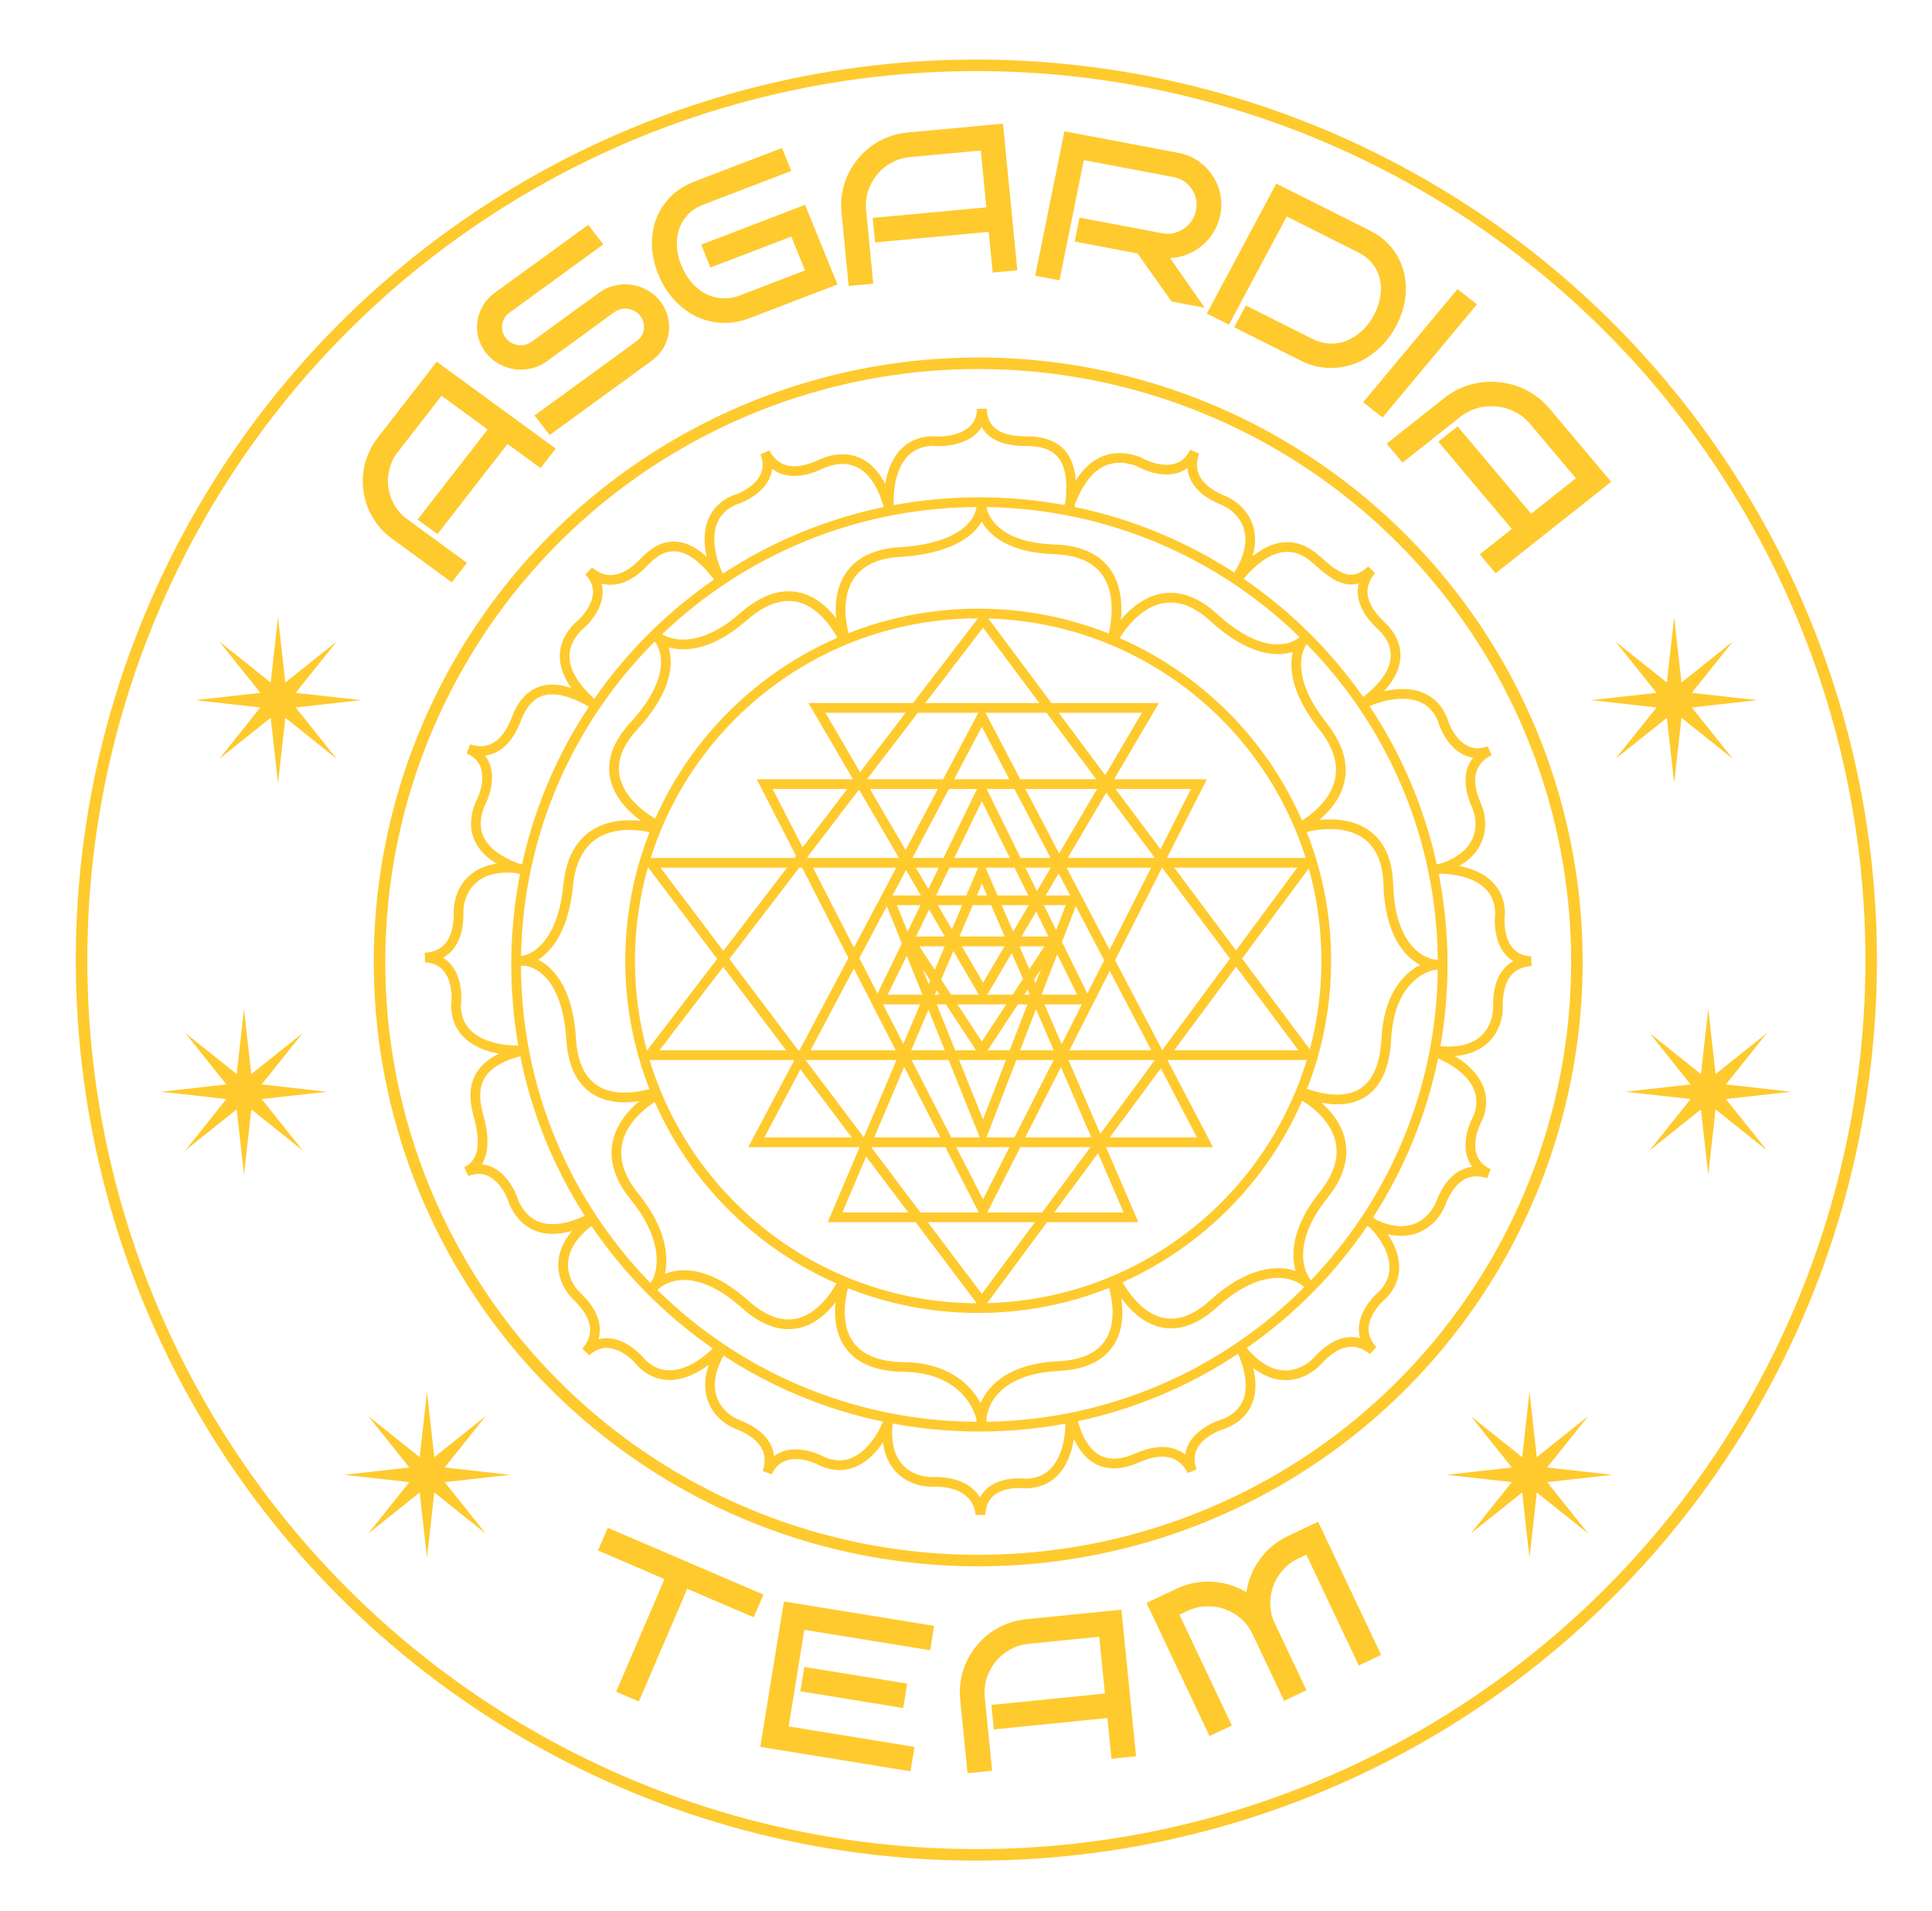 <svg width="93" height="92" viewBox="0 0 93 92" fill="none" xmlns="http://www.w3.org/2000/svg">
<circle cx="46.999" cy="46.219" r="43.074" stroke="#FECA2E" stroke-width="0.554"/>
<circle cx="47.088" cy="46.307" r="28.819" stroke="#FECA2E" stroke-width="0.554"/>
<path fill-rule="evenodd" clip-rule="evenodd" d="M49.385 21.471C50.134 21.471 50.663 21.65 50.975 22.073C51.261 22.461 51.406 23.109 51.288 24.164C51.269 24.214 51.252 24.263 51.235 24.311C49.909 24.068 48.541 23.941 47.145 23.941C45.736 23.941 44.358 24.07 43.02 24.317C42.997 23.812 43.055 23.159 43.286 22.605C43.421 22.284 43.61 22.006 43.866 21.806C44.117 21.61 44.444 21.479 44.877 21.466C45.277 21.505 45.899 21.471 46.437 21.235C46.713 21.115 46.975 20.938 47.171 20.681C47.201 20.641 47.23 20.6 47.257 20.556C47.307 20.646 47.368 20.735 47.444 20.82C47.789 21.207 48.385 21.471 49.385 21.471ZM51.351 21.796C51.598 22.13 51.743 22.571 51.785 23.131C51.919 22.916 52.075 22.707 52.257 22.523C52.547 22.227 52.907 21.986 53.351 21.876C53.795 21.765 54.304 21.791 54.883 22L54.903 22.007L54.922 22.018C55.221 22.193 55.7 22.378 56.163 22.375C56.39 22.374 56.606 22.327 56.795 22.218C56.981 22.111 57.155 21.935 57.289 21.654L57.72 21.834C57.636 22.066 57.559 22.407 57.682 22.764C57.803 23.113 58.134 23.529 58.981 23.877C59.432 24.062 60.01 24.491 60.274 25.187C60.443 25.632 60.476 26.165 60.291 26.782C60.512 26.603 60.756 26.441 61.019 26.319C61.375 26.154 61.772 26.062 62.197 26.113C62.623 26.165 63.056 26.36 63.484 26.737L63.522 26.77C63.947 27.145 64.315 27.468 64.689 27.605C64.872 27.672 65.048 27.689 65.228 27.646C65.411 27.603 65.619 27.492 65.854 27.267L66.192 27.589C66.032 27.776 65.838 28.067 65.825 28.444C65.814 28.812 65.974 29.32 66.642 29.946C67.143 30.415 67.494 31.047 67.397 31.791C67.334 32.272 67.087 32.77 66.618 33.277C66.925 33.206 67.251 33.163 67.575 33.17C67.981 33.178 68.394 33.263 68.76 33.478C69.13 33.694 69.439 34.033 69.648 34.524L69.654 34.538L69.658 34.553C69.751 34.886 69.969 35.351 70.304 35.668C70.47 35.824 70.658 35.94 70.869 35.992C71.079 36.043 71.326 36.037 71.617 35.927L71.803 36.354C71.582 36.464 71.289 36.656 71.13 36.999C70.975 37.334 70.925 37.863 71.294 38.7C71.491 39.145 71.61 39.853 71.317 40.538C71.132 40.97 70.793 41.371 70.245 41.686C70.519 41.74 70.796 41.821 71.056 41.936C71.428 42.1 71.775 42.339 72.029 42.678C72.286 43.02 72.44 43.453 72.442 43.986L72.442 44.001L72.44 44.016C72.397 44.359 72.417 44.872 72.603 45.294C72.695 45.502 72.824 45.681 72.999 45.811C73.171 45.939 73.402 46.028 73.713 46.04L73.72 46.506C73.473 46.521 73.128 46.586 72.849 46.84C72.576 47.089 72.324 47.558 72.34 48.472C72.349 48.958 72.184 49.657 71.648 50.176C71.277 50.534 70.748 50.788 70.023 50.838C70.317 51.014 70.606 51.229 70.852 51.483C71.134 51.775 71.365 52.127 71.473 52.537C71.581 52.951 71.56 53.41 71.36 53.904L71.354 53.918L71.347 53.931C71.177 54.233 71.002 54.715 71.014 55.176C71.021 55.403 71.072 55.617 71.185 55.803C71.296 55.987 71.475 56.156 71.76 56.284L71.59 56.718C71.356 56.64 71.012 56.569 70.657 56.7C70.31 56.827 69.899 57.167 69.568 58.019C69.392 58.473 68.975 59.058 68.282 59.336C67.868 59.502 67.375 59.551 66.803 59.415C66.933 59.61 67.049 59.818 67.141 60.035C67.299 60.409 67.388 60.82 67.34 61.241C67.292 61.666 67.107 62.087 66.742 62.476L66.732 62.487L66.721 62.497C66.453 62.718 66.116 63.105 65.962 63.539C65.886 63.753 65.857 63.972 65.895 64.185C65.933 64.397 66.039 64.619 66.258 64.841L65.943 65.185C65.753 65.028 65.458 64.839 65.079 64.833C64.709 64.828 64.203 64.997 63.588 65.674C63.26 66.034 62.66 66.43 61.914 66.441C61.412 66.448 60.87 66.282 60.324 65.852C60.391 66.126 60.434 66.413 60.433 66.7C60.432 67.1 60.348 67.507 60.12 67.873C59.892 68.241 59.529 68.549 59.003 68.765L58.99 68.77L58.977 68.774C58.643 68.867 58.177 69.084 57.859 69.419C57.702 69.583 57.587 69.771 57.535 69.982C57.483 70.19 57.489 70.437 57.599 70.728L57.172 70.915C57.062 70.694 56.869 70.401 56.525 70.243C56.19 70.087 55.659 70.037 54.821 70.405C54.246 70.657 53.529 70.821 52.865 70.535C52.399 70.335 51.996 69.93 51.694 69.261C51.643 69.595 51.555 69.94 51.414 70.26C51.251 70.631 51.014 70.978 50.675 71.234C50.333 71.492 49.9 71.647 49.366 71.652L49.351 71.652L49.336 71.65C48.991 71.609 48.51 71.632 48.12 71.816C47.928 71.907 47.763 72.034 47.643 72.209C47.524 72.382 47.441 72.615 47.431 72.93L46.964 72.938C46.948 72.708 46.86 72.361 46.574 72.078C46.291 71.799 45.785 71.55 44.87 71.57C44.383 71.581 43.682 71.419 43.16 70.887C42.826 70.546 42.582 70.071 42.504 69.43C42.349 69.664 42.169 69.89 41.962 70.087C41.669 70.368 41.316 70.598 40.905 70.704C40.49 70.811 40.031 70.789 39.536 70.588L39.522 70.582L39.509 70.575C39.207 70.405 38.724 70.229 38.262 70.24C38.034 70.246 37.819 70.297 37.633 70.409C37.448 70.52 37.278 70.698 37.149 70.982L36.715 70.81C36.794 70.576 36.865 70.234 36.735 69.879C36.608 69.533 36.27 69.122 35.416 68.79C34.962 68.614 34.376 68.196 34.099 67.504C33.902 67.012 33.871 66.408 34.122 65.694C33.835 65.912 33.509 66.11 33.161 66.246C32.783 66.394 32.369 66.473 31.948 66.415C31.524 66.357 31.108 66.162 30.726 65.789L30.716 65.778L30.706 65.767C30.492 65.495 30.112 65.148 29.68 64.984C29.468 64.903 29.249 64.868 29.034 64.901C28.821 64.934 28.595 65.034 28.368 65.247L28.032 64.924C28.195 64.738 28.391 64.448 28.406 64.071C28.421 63.703 28.264 63.194 27.601 62.563C27.248 62.227 26.866 61.619 26.873 60.873C26.878 60.359 27.069 59.806 27.54 59.257C27.264 59.335 26.971 59.389 26.677 59.398C26.275 59.409 25.862 59.334 25.484 59.113C25.104 58.89 24.777 58.529 24.53 57.997L24.523 57.981L24.518 57.965C24.42 57.633 24.197 57.171 23.857 56.858C23.69 56.703 23.5 56.59 23.288 56.541C23.078 56.492 22.831 56.502 22.541 56.615L22.349 56.19C22.557 56.084 22.777 55.92 22.9 55.59C23.027 55.252 23.064 54.704 22.816 53.804C22.665 53.258 22.53 52.551 22.808 51.893C23.002 51.435 23.381 51.032 24.021 50.723C23.709 50.668 23.39 50.58 23.093 50.447C22.723 50.281 22.377 50.041 22.124 49.7C21.868 49.356 21.717 48.923 21.718 48.39L21.718 48.375L21.719 48.36C21.764 48.017 21.746 47.504 21.562 47.081C21.472 46.873 21.344 46.693 21.17 46.563C20.997 46.434 20.768 46.343 20.456 46.33L20.452 45.864C20.699 45.85 21.044 45.787 21.325 45.534C21.599 45.287 21.853 44.819 21.841 43.905C21.835 43.419 22.003 42.72 22.542 42.204C22.867 41.893 23.312 41.662 23.902 41.577C23.715 41.463 23.536 41.332 23.374 41.182C23.079 40.907 22.838 40.563 22.732 40.134C22.626 39.703 22.66 39.21 22.879 38.648L22.885 38.633L22.892 38.62C23.06 38.317 23.232 37.833 23.216 37.372C23.208 37.145 23.155 36.932 23.041 36.747C22.928 36.564 22.748 36.395 22.462 36.27L22.629 35.834C22.864 35.911 23.208 35.979 23.562 35.846C23.909 35.716 24.317 35.374 24.642 34.519C24.913 33.806 25.353 33.216 26.072 33.023C26.482 32.914 26.957 32.941 27.506 33.122C27.372 32.934 27.25 32.733 27.156 32.52C26.991 32.151 26.903 31.74 26.966 31.307C27.031 30.872 27.246 30.436 27.653 30.013L27.664 30.002L27.676 29.992C27.947 29.776 28.291 29.395 28.452 28.963C28.532 28.75 28.565 28.532 28.53 28.318C28.496 28.106 28.393 27.882 28.178 27.657L28.499 27.318C28.686 27.478 28.978 27.672 29.357 27.684C29.727 27.696 30.235 27.535 30.862 26.869C31.353 26.348 31.958 25.985 32.676 26.089C33.111 26.152 33.557 26.384 34.019 26.807C33.956 26.533 33.917 26.247 33.917 25.961C33.916 25.556 33.994 25.142 34.203 24.772C34.413 24.399 34.749 24.083 35.24 23.865L35.254 23.859L35.268 23.855C35.6 23.755 36.062 23.529 36.373 23.189C36.526 23.021 36.638 22.831 36.687 22.62C36.734 22.41 36.723 22.164 36.607 21.875L37.032 21.68C37.145 21.899 37.344 22.187 37.691 22.339C38.029 22.488 38.561 22.528 39.392 22.144C40.045 21.842 40.801 21.736 41.489 22.087C41.925 22.31 42.308 22.704 42.612 23.299C42.66 23.005 42.738 22.706 42.855 22.426C43.012 22.052 43.243 21.7 43.578 21.439C43.915 21.175 44.345 21.012 44.88 20.999L44.894 20.999L44.909 21C45.254 21.036 45.799 21.005 46.25 20.808C46.472 20.71 46.663 20.576 46.799 20.399C46.932 20.224 47.022 19.994 47.027 19.687L47.493 19.671C47.516 19.932 47.562 20.251 47.794 20.51C48.019 20.763 48.463 21.005 49.385 21.005C50.193 21.005 50.909 21.197 51.351 21.796ZM25.03 42.087C24.982 42.07 24.931 42.053 24.881 42.035C23.856 41.921 23.236 42.187 22.866 42.541C22.443 42.946 22.304 43.506 22.309 43.899C22.322 44.903 22.04 45.517 21.638 45.88C21.536 45.972 21.43 46.045 21.322 46.103C21.367 46.13 21.41 46.159 21.451 46.19C21.703 46.379 21.876 46.631 21.991 46.895C22.216 47.413 22.234 48.008 22.185 48.405C22.187 48.837 22.309 49.167 22.499 49.422C22.693 49.683 22.967 49.879 23.285 50.021C23.817 50.26 24.449 50.337 24.949 50.332C24.727 49.064 24.611 47.76 24.611 46.428C24.611 44.943 24.755 43.491 25.03 42.087ZM23.692 40.84C24.058 41.18 24.548 41.414 24.991 41.578C25.037 41.584 25.084 41.59 25.132 41.597C25.734 38.852 26.838 36.295 28.344 34.027L28.322 34.007C27.355 33.454 26.673 33.346 26.193 33.474C25.683 33.611 25.325 34.037 25.079 34.685C24.722 35.624 24.235 36.093 23.727 36.283C23.599 36.331 23.473 36.36 23.351 36.375C23.383 36.416 23.412 36.459 23.439 36.502C23.604 36.771 23.673 37.068 23.683 37.357C23.702 37.92 23.5 38.48 23.309 38.831C23.124 39.314 23.108 39.705 23.186 40.022C23.265 40.344 23.448 40.613 23.692 40.84ZM34.373 27.899C32.122 29.447 30.167 31.393 28.61 33.635L28.598 33.628C28.224 33.291 27.809 32.839 27.582 32.33C27.445 32.022 27.381 31.701 27.428 31.375C27.476 31.054 27.635 30.708 27.979 30.348C28.291 30.096 28.692 29.655 28.89 29.127C28.991 28.856 29.041 28.555 28.991 28.244C28.983 28.194 28.972 28.143 28.959 28.093C29.077 28.125 29.205 28.147 29.342 28.151C29.884 28.168 30.513 27.921 31.202 27.189C31.644 26.72 32.107 26.478 32.609 26.551C33.091 26.621 33.679 26.99 34.373 27.899ZM25.046 50.847C25.601 53.628 26.67 56.223 28.15 58.531C27.714 58.732 27.183 58.916 26.665 58.931C26.329 58.94 26.007 58.878 25.721 58.71C25.438 58.544 25.173 58.267 24.961 57.815C24.845 57.432 24.588 56.896 24.174 56.514C23.962 56.318 23.702 56.158 23.395 56.086C23.328 56.071 23.259 56.06 23.189 56.053C23.246 55.965 23.296 55.866 23.338 55.753C23.512 55.287 23.528 54.629 23.266 53.679C23.119 53.145 23.027 52.575 23.239 52.075C23.434 51.612 23.919 51.146 25.046 50.847ZM28.472 59.019C27.606 59.694 27.345 60.349 27.34 60.878C27.334 61.462 27.638 61.954 27.923 62.225C28.651 62.918 28.894 63.548 28.873 64.089C28.867 64.226 28.845 64.353 28.812 64.471C28.862 64.457 28.913 64.447 28.964 64.439C29.276 64.392 29.576 64.444 29.847 64.547C30.375 64.749 30.813 65.152 31.063 65.465C31.374 65.766 31.696 65.909 32.012 65.953C32.334 65.997 32.666 65.939 32.991 65.811C33.499 65.612 33.967 65.253 34.309 64.912C32.018 63.325 30.036 61.325 28.472 59.019ZM42.975 68.53L42.969 68.545C42.861 69.574 43.135 70.194 43.494 70.56C43.903 70.978 44.467 71.112 44.86 71.103C45.867 71.081 46.508 71.357 46.903 71.747C47.013 71.856 47.101 71.971 47.171 72.087C47.198 72.037 47.227 71.99 47.258 71.945C47.433 71.691 47.667 71.514 47.919 71.395C48.409 71.163 48.98 71.14 49.377 71.185C49.809 71.179 50.139 71.054 50.393 70.862C50.653 70.666 50.846 70.391 50.986 70.073C51.201 69.583 51.279 69.012 51.283 68.536C49.941 68.784 48.558 68.914 47.145 68.914C45.72 68.914 44.326 68.782 42.975 68.53ZM41.639 69.75C42.028 69.378 42.321 68.878 42.507 68.438C39.724 67.857 37.13 66.763 34.828 65.261C34.328 66.174 34.342 66.853 34.533 67.331C34.75 67.873 35.219 68.213 35.585 68.355C36.523 68.72 36.988 69.211 37.174 69.719C37.221 69.848 37.249 69.974 37.263 70.095C37.305 70.064 37.348 70.035 37.392 70.009C37.662 69.846 37.96 69.781 38.25 69.774C38.814 69.76 39.374 69.966 39.724 70.161C40.127 70.321 40.479 70.332 40.787 70.252C41.102 70.171 41.387 69.991 41.639 69.75ZM51.887 68.415C54.685 67.817 57.29 66.701 59.597 65.172C59.793 65.616 59.967 66.17 59.966 66.7C59.965 67.035 59.895 67.352 59.724 67.627C59.555 67.898 59.279 68.145 58.838 68.328C58.453 68.438 57.91 68.688 57.52 69.097C57.321 69.307 57.157 69.564 57.081 69.87C57.069 69.92 57.059 69.97 57.052 70.022C56.956 69.946 56.846 69.876 56.722 69.819C56.23 69.592 55.554 69.573 54.633 69.978C54.105 70.21 53.538 70.316 53.05 70.106C52.613 69.918 52.174 69.448 51.887 68.415ZM60.014 64.889C60.713 65.738 61.376 65.982 61.907 65.974C62.492 65.965 62.978 65.65 63.242 65.359C63.919 64.616 64.544 64.358 65.086 64.366C65.223 64.368 65.351 64.387 65.47 64.418C65.456 64.368 65.444 64.318 65.435 64.267C65.38 63.957 65.425 63.655 65.522 63.383C65.71 62.851 66.104 62.404 66.411 62.147C66.705 61.829 66.84 61.505 66.876 61.189C66.912 60.867 66.846 60.537 66.71 60.217C66.533 59.797 66.244 59.407 65.95 59.097C65.904 59.074 65.859 59.051 65.813 59.026C64.257 61.317 62.289 63.307 60.014 64.889ZM65.508 58.644L65.486 58.671L65.488 58.672C64.78 59.727 63.982 60.718 63.106 61.633C62.756 61.228 62.192 59.802 63.883 57.693C64.464 56.97 64.738 56.295 64.796 55.678C64.853 55.06 64.69 54.52 64.432 54.069C64.206 53.675 63.905 53.346 63.608 53.086C64.003 53.16 64.451 53.195 64.889 53.119C65.399 53.029 65.902 52.787 66.287 52.283C66.668 51.783 66.916 51.047 66.969 50.001C67.104 47.335 68.656 46.705 69.211 46.67C69.163 51.097 67.806 55.211 65.508 58.644ZM66.23 58.715C66.187 58.671 66.145 58.629 66.103 58.589C67.583 56.296 68.656 53.717 69.222 50.954C69.658 51.139 70.149 51.427 70.516 51.807C70.757 52.057 70.938 52.341 71.02 52.655C71.101 52.962 71.091 53.314 70.932 53.715C70.738 54.065 70.532 54.624 70.547 55.188C70.555 55.477 70.622 55.774 70.785 56.044C70.812 56.088 70.841 56.131 70.872 56.172C70.75 56.186 70.624 56.214 70.495 56.262C69.987 56.449 69.496 56.913 69.132 57.85C68.99 58.216 68.651 58.685 68.108 58.903C67.664 59.081 67.047 59.107 66.23 58.715ZM69.336 50.36C70.345 50.461 70.957 50.194 71.322 49.841C71.743 49.434 71.879 48.873 71.873 48.48C71.855 47.476 72.133 46.861 72.534 46.496C72.635 46.403 72.741 46.33 72.848 46.271C72.804 46.244 72.761 46.215 72.72 46.185C72.466 45.997 72.292 45.746 72.176 45.482C71.948 44.966 71.927 44.371 71.974 43.974C71.97 43.542 71.846 43.212 71.655 42.958C71.46 42.698 71.186 42.504 70.867 42.363C70.385 42.15 69.824 42.068 69.351 42.06C69.321 42.069 69.29 42.078 69.259 42.086C69.535 43.491 69.679 44.943 69.679 46.428C69.679 47.769 69.561 49.083 69.336 50.36ZM69.284 41.593C69.241 41.593 69.198 41.593 69.157 41.594C68.552 38.838 67.44 36.271 65.924 33.995C66.381 33.797 66.987 33.625 67.566 33.636C67.914 33.643 68.243 33.717 68.524 33.881C68.799 34.042 69.041 34.297 69.212 34.694C69.323 35.078 69.573 35.619 69.983 36.007C70.193 36.206 70.45 36.369 70.757 36.445C70.807 36.457 70.858 36.467 70.909 36.474C70.833 36.57 70.764 36.679 70.706 36.803C70.479 37.294 70.461 37.97 70.867 38.888C71.025 39.248 71.117 39.818 70.887 40.355C70.689 40.817 70.236 41.296 69.284 41.593ZM65.62 33.55C66.508 32.864 66.866 32.244 66.933 31.731C67.005 31.184 66.755 30.692 66.323 30.286C65.589 29.599 65.341 28.97 65.359 28.429C65.363 28.306 65.38 28.19 65.408 28.082C65.384 28.089 65.361 28.095 65.337 28.101C65.052 28.169 64.781 28.136 64.528 28.043C64.069 27.876 63.641 27.498 63.245 27.149L63.176 27.087C62.806 26.763 62.459 26.616 62.141 26.577C61.821 26.538 61.511 26.606 61.215 26.743C60.674 26.993 60.204 27.462 59.863 27.863C62.108 29.397 64.061 31.326 65.62 33.55ZM51.729 24.407C51.735 24.362 51.741 24.318 51.746 24.275C51.926 23.805 52.193 23.254 52.591 22.85C52.834 22.602 53.122 22.414 53.464 22.329C53.8 22.245 54.208 22.256 54.705 22.432C55.052 22.631 55.604 22.846 56.166 22.842C56.456 22.84 56.755 22.78 57.028 22.623C57.073 22.597 57.116 22.569 57.159 22.539C57.17 22.66 57.196 22.787 57.241 22.916C57.417 23.428 57.873 23.927 58.804 24.309C59.168 24.458 59.63 24.806 59.837 25.352C60.03 25.86 60.02 26.587 59.416 27.565C57.111 26.068 54.514 24.981 51.729 24.407ZM41.276 22.503C40.759 22.239 40.161 22.302 39.588 22.567C38.675 22.99 37.998 22.985 37.502 22.767C37.377 22.712 37.266 22.644 37.169 22.57C37.162 22.622 37.154 22.673 37.142 22.723C37.072 23.03 36.913 23.29 36.718 23.504C36.337 23.92 35.8 24.18 35.417 24.297C35.019 24.477 34.766 24.724 34.61 25.001C34.45 25.284 34.384 25.613 34.384 25.96C34.385 26.549 34.579 27.163 34.792 27.618C37.112 26.098 39.73 24.994 42.539 24.411C42.23 23.315 41.761 22.751 41.276 22.503ZM46.288 67.08C46.795 67.599 46.989 68.171 47.014 68.447C41.026 68.412 35.603 65.998 31.647 62.103C31.857 61.883 32.297 61.613 32.946 61.618C33.623 61.624 34.556 61.93 35.708 62.961C36.32 63.509 36.902 63.817 37.45 63.933C38.001 64.049 38.501 63.969 38.941 63.767C39.455 63.531 39.882 63.132 40.219 62.696C40.177 63.119 40.184 63.604 40.313 64.073C40.453 64.581 40.739 65.074 41.261 65.441C41.782 65.806 42.515 66.03 43.525 66.042C44.895 66.059 45.761 66.542 46.288 67.08ZM30.365 57.757C32.048 59.825 31.645 61.333 31.315 61.77C27.468 57.818 25.094 52.431 25.078 46.491C25.09 46.49 25.103 46.489 25.115 46.489C25.404 46.477 25.874 46.608 26.306 47.098C26.753 47.605 27.167 48.509 27.262 50.056C27.313 50.875 27.511 51.502 27.82 51.968C28.13 52.437 28.544 52.73 28.999 52.894C29.569 53.1 30.199 53.102 30.779 53.01C30.434 53.293 30.064 53.676 29.8 54.151C29.547 54.604 29.389 55.146 29.45 55.762C29.51 56.377 29.786 57.045 30.365 57.757ZM25.086 46.023L25.081 46.023C25.188 40.115 27.627 34.775 31.518 30.881C31.696 31.108 31.858 31.502 31.811 32.056C31.754 32.729 31.388 33.653 30.337 34.794C29.778 35.4 29.472 35.987 29.367 36.546C29.261 37.108 29.361 37.623 29.58 38.075C29.865 38.666 30.353 39.153 30.859 39.522C30.395 39.467 29.817 39.464 29.252 39.626C28.753 39.769 28.259 40.044 27.869 40.527C27.479 41.009 27.205 41.684 27.116 42.606C26.853 45.331 25.589 45.981 25.086 46.023ZM35.608 29.534C33.754 31.162 32.4 30.859 31.875 30.531C35.807 26.769 41.133 24.446 47.003 24.409C46.95 24.99 46.227 26.169 43.309 26.341C42.485 26.39 41.852 26.598 41.377 26.923C40.901 27.249 40.599 27.683 40.426 28.156C40.237 28.672 40.2 29.233 40.248 29.762C40.001 29.443 39.686 29.117 39.303 28.872C38.858 28.586 38.316 28.407 37.684 28.48C37.055 28.552 36.362 28.871 35.608 29.534ZM47.483 68.445C53.458 68.355 58.857 65.896 62.779 61.967L62.767 61.954C62.365 61.535 60.824 60.895 58.577 62.936C57.968 63.489 57.386 63.794 56.836 63.903C56.283 64.011 55.78 63.917 55.339 63.703C54.781 63.433 54.324 62.972 53.971 62.487C54.062 63.078 54.056 63.722 53.837 64.301C53.666 64.753 53.367 65.162 52.893 65.465C52.422 65.767 51.791 65.956 50.969 65.996C49.431 66.069 48.555 66.55 48.069 67.067C47.595 67.571 47.473 68.129 47.483 68.438L47.483 68.445ZM69.21 46.203L69.211 46.203C69.152 40.287 66.754 34.93 62.897 31.007C62.574 31.457 62.239 32.771 63.862 34.809C64.439 35.535 64.711 36.21 64.766 36.828C64.822 37.446 64.657 37.986 64.397 38.435C64.152 38.859 63.821 39.206 63.501 39.473C64.09 39.41 64.731 39.442 65.308 39.661C65.781 39.842 66.213 40.149 66.53 40.63C66.846 41.109 67.038 41.745 67.062 42.569C67.151 45.598 68.631 46.206 69.21 46.203ZM58.575 29.548C60.746 31.535 62.114 31.07 62.559 30.67C58.657 26.87 53.349 24.5 47.487 24.411C47.535 24.676 47.695 25.051 48.086 25.39C48.553 25.795 49.369 26.165 50.76 26.212C51.749 26.245 52.464 26.502 52.968 26.904C53.473 27.307 53.743 27.836 53.874 28.373C53.996 28.877 53.998 29.395 53.953 29.842C54.304 29.418 54.743 29.029 55.257 28.788C55.718 28.572 56.24 28.474 56.808 28.581C57.373 28.686 57.966 28.991 58.575 29.548ZM52.676 27.269C52.27 26.945 51.66 26.709 50.744 26.678C49.278 26.628 48.349 26.236 47.779 25.742C47.547 25.541 47.377 25.325 47.257 25.113C46.815 25.888 45.653 26.67 43.337 26.807C42.577 26.851 42.03 27.041 41.641 27.308C41.254 27.573 41.009 27.924 40.865 28.316C40.615 28.999 40.673 29.81 40.849 30.48C42.781 29.719 44.885 29.301 47.087 29.301C49.306 29.301 51.426 29.725 53.369 30.497C53.482 30.019 53.599 29.223 53.419 28.483C53.307 28.022 53.082 27.593 52.676 27.269ZM53.899 30.719C57.818 32.432 60.965 35.58 62.672 39.496C63.061 39.257 63.638 38.815 63.993 38.201C64.213 37.82 64.346 37.376 64.301 36.869C64.256 36.362 64.03 35.771 63.496 35.1C62.215 33.491 62.031 32.206 62.229 31.382C61.371 31.662 59.992 31.479 58.259 29.892C57.699 29.38 57.183 29.126 56.722 29.04C56.263 28.954 55.839 29.031 55.456 29.211C54.798 29.519 54.26 30.129 53.899 30.719ZM63.349 41.334C63.822 42.891 64.075 44.542 64.075 46.253C64.075 47.897 63.841 49.486 63.404 50.989L63.434 51.03H63.392C63.253 51.502 63.094 51.966 62.916 52.42C63.378 52.574 64.118 52.78 64.808 52.659C65.223 52.587 65.613 52.396 65.915 52C66.22 51.599 66.452 50.966 66.502 49.978C66.609 47.884 67.546 46.867 68.363 46.449C67.539 46.021 66.663 44.91 66.595 42.582C66.573 41.824 66.397 41.277 66.139 40.886C65.882 40.497 65.535 40.247 65.141 40.097C64.439 39.83 63.592 39.883 62.903 40.051C63.064 40.46 63.209 40.877 63.339 41.301H63.374L63.349 41.334ZM63.608 46.253C63.608 47.727 63.414 49.156 63.051 50.516L59.79 46.145L63 41.806C63.397 43.221 63.608 44.712 63.608 46.253ZM56.195 51.03H62.904C60.891 57.675 54.788 62.548 47.516 62.733L50.4 58.836H54.443H54.798L54.658 58.51L53.241 55.224H58.006H58.392L58.213 54.883L56.195 51.03ZM62.503 50.563H56.521L59.5 46.537L62.503 50.563ZM55.946 50.555L59.208 46.146L55.941 41.768H55.936L53.677 46.225L55.946 50.555ZM62.447 41.768L59.498 45.754L56.524 41.768H62.447ZM62.85 41.301H56.176L56.174 41.299L57.92 37.854L58.092 37.515H57.712H53.626L55.579 34.197L55.786 33.845H55.378H50.613L47.577 29.775C54.757 29.983 60.789 34.764 62.85 41.301ZM47.321 30.213L50.03 33.845H44.541L47.321 30.213ZM47.074 29.768L43.953 33.845H39.324H38.917L39.122 34.196L41.061 37.515H36.812H36.43L36.604 37.855L38.32 41.202L38.244 41.301H31.328H31.324C33.43 34.62 39.684 29.773 47.074 29.768ZM31.796 41.768H37.887L34.818 45.777L31.796 41.768ZM38.475 41.768L35.109 46.164L38.425 50.563H38.486L40.84 46.119L38.61 41.768H38.475ZM31.192 41.742L34.523 46.162L31.141 50.58C30.766 49.201 30.566 47.75 30.566 46.253C30.566 44.689 30.784 43.176 31.192 41.742ZM47.017 62.739C39.588 62.708 33.316 57.784 31.27 51.03H38.192L38.22 51.067L36.199 54.882L36.018 55.224H36.406H41.353L41.369 55.245L39.984 58.511L39.846 58.836H40.199H44.075L47.017 62.739ZM31.742 50.563H37.84L34.815 46.549L31.742 50.563ZM41.579 54.748L38.777 51.03H43.156L41.579 54.748ZM45.791 54.757L43.881 51.03H45.667L47.106 54.611L47.165 54.757H45.791ZM43.861 50.563H45.479L44.692 48.604L43.861 50.563ZM47.319 53.887L46.17 51.03H48.422L47.319 53.887ZM47.541 54.608L48.923 51.03H50.719L48.83 54.757H47.483L47.541 54.608ZM49.103 50.563H50.724L49.869 48.58L49.103 50.563ZM52.965 54.584L51.434 51.03H55.594L52.965 54.584ZM51.479 50.563H55.423L53.418 46.737L52.6 48.351L52.6 48.351H52.6L51.479 50.563ZM52.342 47.827L53.152 46.229L51.785 43.62L51.119 45.344L52.342 47.827ZM50.473 45.087H49.17L49.879 43.882L50.473 45.087ZM50.839 44.774L51.302 43.574H50.248L50.839 44.774ZM49.916 42.899L50.581 41.768H49.359L49.916 42.899ZM49.129 41.301H50.571L48.832 37.982H47.494L49.129 41.301ZM47.031 37.982H45.678L43.92 41.301H45.416L47.031 37.982ZM47.264 37.515L47.261 37.509L47.259 37.515H45.925L47.263 34.987L48.587 37.515H47.264ZM45.935 41.301L47.264 38.571L48.608 41.301H45.935ZM45.189 41.768H44.087L44.688 42.797L45.189 41.768ZM45.057 43.107L45.708 41.768H47.083L47.048 41.852L46.515 43.107H45.057ZM44.726 43.787L45.486 45.087H44.093L44.726 43.787ZM43.688 44.853L44.31 43.574H43.173L43.688 44.853ZM43.412 45.42L42.24 47.828L41.366 46.123L42.69 43.623L43.412 45.42ZM42.508 48.351L43.484 50.256L44.292 48.351H42.508ZM45.093 48.351L45.982 50.563H46.985L45.531 48.351H45.093ZM45.224 47.884H44.997L45.086 47.674L45.224 47.884ZM46.09 48.351L47.264 50.138L48.438 48.351H46.09ZM48.997 48.351L47.544 50.563H48.602L49.457 48.351H48.997ZM50.138 47.884L50.891 45.936L51.85 47.884H50.138ZM50.279 48.351H52.077L51.105 50.268L50.279 48.351ZM49.569 47.884H49.304L49.464 47.64L49.569 47.884ZM48.745 47.884H47.524L48.704 45.878L49.243 47.127L48.745 47.884ZM47.119 47.884H45.783L45.306 47.157L45.89 45.779L47.119 47.884ZM44.402 47.884H42.732L43.647 46.004L44.402 47.884ZM48.838 41.768L49.498 43.107H48.019L47.477 41.85L47.441 41.768H48.838ZM39.015 50.563H43.117L41.1 46.626L39.015 50.563ZM41.351 38.011L38.87 41.252L38.895 41.301H43.273L41.351 38.011ZM38.634 40.792L40.785 37.982H37.194L38.634 40.792ZM39.731 34.312L41.403 37.175L43.595 34.312H39.731ZM44.183 34.312L41.731 37.515H45.396L47.058 34.377L47.093 34.312H44.183ZM52.768 37.515L50.379 34.312H47.436L47.471 34.378L49.114 37.515H52.768ZM50.961 34.312L53.202 37.315L54.969 34.312H50.961ZM57.331 37.982H53.699L55.862 40.881L57.331 37.982ZM51.398 41.301L53.248 38.158L55.593 41.301H51.398ZM53.411 45.717L55.413 41.768H51.343L53.411 45.717ZM50.984 41.084L52.81 37.982H49.359L50.984 41.084ZM45.149 37.982H41.875L43.592 40.921L45.149 37.982ZM43.144 41.768H39.135L41.106 45.616L43.144 41.768ZM41.001 54.757H36.794L38.53 51.478L41.001 54.757ZM41.938 55.224L44.308 58.369H47.118L47.112 58.359L45.506 55.224H41.938ZM45.267 54.757H42.083L43.524 51.358L45.267 54.757ZM46.031 55.224L47.319 57.738L48.593 55.224H46.031ZM49.117 55.224L47.529 58.358L47.523 58.369H50.164L52.491 55.224H49.117ZM52.532 54.757H49.353L51.071 51.368L52.532 54.757ZM53.418 54.757H57.62L55.878 51.432L53.418 54.757ZM42.963 43.107H44.328L43.612 41.881L42.963 43.107ZM50.96 42.045L51.517 43.107H50.335L50.96 42.045ZM54.088 58.369H50.745L52.858 55.514L54.088 58.369ZM50.113 46.652L49.845 47.346L49.771 47.173L50.113 46.652ZM50.276 45.554L49.55 46.659L49.073 45.554H50.276ZM49.519 43.574L48.769 44.848L48.22 43.574H49.519ZM48.364 45.087L47.711 43.574H46.825L46.183 45.087H48.364ZM47.264 42.537L47.023 43.107H47.51L47.264 42.537ZM45.142 43.574H46.317L45.823 44.739L45.142 43.574ZM44.253 45.554H45.478L44.997 46.688L44.253 45.554ZM44.403 46.634L44.778 47.205L44.703 47.381L44.403 46.634ZM47.263 62.29L44.66 58.836H49.819L47.263 62.29ZM43.723 58.369L41.693 55.676L40.551 58.369H43.723ZM48.353 45.554H46.299L47.322 47.305L48.353 45.554ZM62.683 52.985C60.998 56.868 57.899 59.997 54.035 61.727C54.387 62.339 54.902 62.972 55.543 63.283C55.903 63.458 56.303 63.532 56.746 63.444C57.192 63.357 57.699 63.102 58.263 62.59C60.005 61.008 61.463 60.877 62.364 61.182C62.122 60.338 62.226 59.014 63.519 57.401C64.055 56.732 64.284 56.142 64.331 55.635C64.377 55.129 64.246 54.684 64.027 54.302C63.666 53.672 63.071 53.221 62.683 52.985ZM53.389 62.001C51.441 62.778 49.314 63.206 47.087 63.206C44.872 63.206 42.756 62.783 40.816 62.013C40.698 62.468 40.569 63.242 40.764 63.949C40.881 64.372 41.112 64.766 41.53 65.059C41.952 65.355 42.585 65.565 43.531 65.576C45.02 65.594 46.006 66.125 46.622 66.754C46.875 67.013 47.065 67.288 47.202 67.549C47.314 67.285 47.483 67.008 47.728 66.748C48.315 66.123 49.316 65.608 50.947 65.529C51.71 65.493 52.255 65.319 52.641 65.073C53.023 64.828 53.261 64.502 53.4 64.136C53.648 63.478 53.575 62.68 53.389 62.001ZM40.262 61.782C36.362 60.073 33.228 56.943 31.519 53.049C31.135 53.292 30.558 53.749 30.208 54.378C29.992 54.764 29.865 55.211 29.914 55.716C29.964 56.222 30.193 56.806 30.727 57.462C32.03 59.064 32.209 60.443 32.008 61.322C32.272 61.217 32.587 61.148 32.949 61.151C33.772 61.158 34.81 61.53 36.02 62.613C36.588 63.122 37.099 63.381 37.547 63.476C37.991 63.57 38.39 63.506 38.746 63.342C39.399 63.043 39.916 62.406 40.262 61.782ZM31.261 52.427C30.511 50.514 30.099 48.431 30.099 46.253C30.099 44.069 30.513 41.981 31.267 40.064C30.823 39.964 30.082 39.873 29.381 40.074C28.957 40.196 28.552 40.424 28.233 40.819C27.912 41.216 27.664 41.798 27.581 42.651C27.384 44.699 26.621 45.752 25.905 46.206C26.157 46.328 26.416 46.517 26.657 46.79C27.193 47.398 27.629 48.413 27.729 50.027C27.776 50.788 27.957 51.33 28.209 51.711C28.46 52.089 28.789 52.322 29.158 52.455C29.809 52.69 30.591 52.614 31.261 52.427ZM31.539 39.412C33.26 35.523 36.404 32.401 40.311 30.703C40.075 30.284 39.653 29.651 39.051 29.265C38.679 29.026 38.243 28.885 37.737 28.944C37.228 29.002 36.622 29.265 35.916 29.885C34.351 31.259 33.027 31.399 32.182 31.167C32.265 31.43 32.306 31.741 32.276 32.095C32.208 32.903 31.777 33.92 30.68 35.11C30.165 35.669 29.911 36.179 29.826 36.632C29.741 37.084 29.819 37.497 30 37.872C30.315 38.523 30.939 39.053 31.539 39.412Z" fill="#FECA2E"/>
<path d="M30.7 81.774L29.796 81.386L32.122 75.962L28.922 74.589L29.31 73.685L36.614 76.817L36.227 77.722L33.027 76.35L30.7 81.774Z" fill="#FECA2E"/>
<path d="M30.7 81.774L30.66 81.868L30.754 81.909L30.794 81.814L30.7 81.774ZM29.796 81.386L29.701 81.346L29.661 81.44L29.755 81.48L29.796 81.386ZM32.122 75.962L32.216 76.002L32.256 75.908L32.162 75.868L32.122 75.962ZM28.922 74.589L28.828 74.549L28.787 74.643L28.882 74.683L28.922 74.589ZM29.31 73.685L29.35 73.59L29.256 73.55L29.216 73.644L29.31 73.685ZM36.614 76.817L36.709 76.858L36.749 76.763L36.655 76.723L36.614 76.817ZM36.227 77.722L36.186 77.816L36.28 77.856L36.321 77.762L36.227 77.722ZM33.027 76.35L33.067 76.255L32.973 76.215L32.932 76.309L33.027 76.35ZM30.741 81.68L29.836 81.292L29.755 81.48L30.66 81.868L30.741 81.68ZM29.89 81.426L32.216 76.002L32.028 75.921L29.701 81.346L29.89 81.426ZM32.162 75.868L28.962 74.495L28.882 74.683L32.081 76.056L32.162 75.868ZM29.016 74.63L29.404 73.725L29.216 73.644L28.828 74.549L29.016 74.63ZM29.27 73.779L36.574 76.911L36.655 76.723L29.35 73.59L29.27 73.779ZM36.52 76.777L36.132 77.681L36.321 77.762L36.709 76.858L36.52 76.777ZM36.267 77.628L33.067 76.255L32.986 76.444L36.186 77.816L36.267 77.628ZM32.932 76.309L30.606 81.734L30.794 81.814L33.121 76.39L32.932 76.309Z" fill="#FECA2E"/>
<path d="M43.745 85.152L36.716 84.009L37.82 77.212L44.85 78.354L44.692 79.326L38.634 78.342L37.845 83.195L43.903 84.18L43.745 85.152ZM43.393 82.107L38.644 81.335L38.802 80.364L43.551 81.135L43.393 82.107Z" fill="#FECA2E"/>
<path d="M43.745 85.152L43.729 85.253L43.83 85.269L43.846 85.168L43.745 85.152ZM36.716 84.009L36.614 83.993L36.598 84.094L36.699 84.111L36.716 84.009ZM37.82 77.212L37.837 77.111L37.735 77.094L37.719 77.195L37.82 77.212ZM44.85 78.354L44.951 78.371L44.967 78.27L44.866 78.253L44.85 78.354ZM44.692 79.326L44.675 79.427L44.776 79.444L44.793 79.342L44.692 79.326ZM38.634 78.342L38.65 78.24L38.549 78.224L38.533 78.325L38.634 78.342ZM37.845 83.195L37.744 83.179L37.728 83.28L37.829 83.297L37.845 83.195ZM43.903 84.18L44.004 84.196L44.021 84.095L43.92 84.079L43.903 84.18ZM43.393 82.107L43.377 82.208L43.478 82.225L43.495 82.124L43.393 82.107ZM38.644 81.335L38.543 81.319L38.526 81.42L38.627 81.436L38.644 81.335ZM38.802 80.364L38.818 80.263L38.717 80.246L38.7 80.347L38.802 80.364ZM43.551 81.135L43.652 81.152L43.669 81.051L43.568 81.034L43.551 81.135ZM43.762 85.05L36.732 83.908L36.699 84.111L43.729 85.253L43.762 85.05ZM36.817 84.026L37.921 77.228L37.719 77.195L36.614 83.993L36.817 84.026ZM37.804 77.313L44.833 78.455L44.866 78.253L37.837 77.111L37.804 77.313ZM44.749 78.338L44.591 79.31L44.793 79.342L44.951 78.371L44.749 78.338ZM44.708 79.225L38.65 78.24L38.617 78.443L44.675 79.427L44.708 79.225ZM38.533 78.325L37.744 83.179L37.946 83.212L38.735 78.358L38.533 78.325ZM37.829 83.297L43.887 84.281L43.92 84.079L37.862 83.094L37.829 83.297ZM43.802 84.163L43.644 85.135L43.846 85.168L44.004 84.196L43.802 84.163ZM43.41 82.006L38.66 81.234L38.627 81.436L43.377 82.208L43.41 82.006ZM38.745 81.352L38.903 80.38L38.7 80.347L38.543 81.319L38.745 81.352ZM38.785 80.465L43.535 81.237L43.568 81.034L38.818 80.263L38.785 80.465ZM43.45 81.119L43.292 82.091L43.495 82.124L43.652 81.152L43.45 81.119Z" fill="#FECA2E"/>
<path d="M54.575 84.455L53.595 84.554L53.399 82.594L47.932 83.142L47.834 82.168L53.301 81.62L53.006 78.681L49.494 79.033C49.16 79.067 48.851 79.163 48.568 79.324C48.284 79.481 48.044 79.682 47.846 79.927C47.649 80.169 47.499 80.444 47.398 80.754C47.301 81.063 47.269 81.386 47.303 81.724L47.646 85.15L46.666 85.248L46.323 81.822C46.291 81.507 46.301 81.2 46.351 80.902C46.405 80.601 46.492 80.317 46.614 80.05C46.738 79.781 46.893 79.532 47.079 79.304C47.269 79.073 47.481 78.87 47.718 78.695C47.958 78.519 48.219 78.377 48.501 78.269C48.782 78.157 49.081 78.085 49.396 78.053L53.888 77.603L54.575 84.455Z" fill="#FECA2E"/>
<path d="M54.575 84.455L54.585 84.557L54.687 84.547L54.676 84.445L54.575 84.455ZM53.595 84.554L53.493 84.564L53.503 84.666L53.605 84.656L53.595 84.554ZM53.399 82.594L53.501 82.584L53.49 82.482L53.388 82.493L53.399 82.594ZM47.932 83.142L47.83 83.153L47.84 83.254L47.942 83.244L47.932 83.142ZM47.834 82.168L47.824 82.066L47.722 82.076L47.733 82.178L47.834 82.168ZM53.301 81.62L53.311 81.722L53.413 81.711L53.403 81.609L53.301 81.62ZM53.006 78.681L53.108 78.671L53.098 78.569L52.996 78.579L53.006 78.681ZM48.568 79.324L48.617 79.413L48.618 79.413L48.568 79.324ZM47.846 79.927L47.926 79.992L47.926 79.991L47.846 79.927ZM47.398 80.754L47.301 80.722L47.301 80.723L47.398 80.754ZM47.646 85.15L47.656 85.252L47.758 85.242L47.748 85.14L47.646 85.15ZM46.666 85.248L46.564 85.258L46.575 85.36L46.677 85.35L46.666 85.248ZM46.351 80.902L46.251 80.884L46.25 80.885L46.351 80.902ZM46.614 80.05L46.52 80.008L46.52 80.008L46.614 80.05ZM47.718 78.695L47.658 78.612L47.657 78.612L47.718 78.695ZM48.501 78.269L48.538 78.364L48.538 78.364L48.501 78.269ZM53.888 77.603L53.99 77.593L53.98 77.491L53.878 77.501L53.888 77.603ZM54.564 84.353L53.585 84.452L53.605 84.656L54.585 84.557L54.564 84.353ZM53.697 84.543L53.501 82.584L53.297 82.605L53.493 84.564L53.697 84.543ZM53.388 82.493L47.922 83.04L47.942 83.244L53.409 82.696L53.388 82.493ZM48.034 83.132L47.936 82.157L47.733 82.178L47.83 83.153L48.034 83.132ZM47.845 82.269L53.311 81.722L53.291 81.518L47.824 82.066L47.845 82.269ZM53.403 81.609L53.108 78.671L52.904 78.691L53.199 81.63L53.403 81.609ZM52.996 78.579L49.484 78.931L49.505 79.135L53.017 78.783L52.996 78.579ZM49.484 78.931C49.136 78.966 48.813 79.067 48.517 79.234L48.618 79.413C48.889 79.26 49.184 79.167 49.505 79.135L49.484 78.931ZM48.518 79.234C48.224 79.397 47.973 79.607 47.767 79.863L47.926 79.991C48.115 79.757 48.345 79.564 48.617 79.413L48.518 79.234ZM47.767 79.862C47.561 80.114 47.406 80.401 47.301 80.722L47.496 80.785C47.593 80.488 47.736 80.223 47.926 79.992L47.767 79.862ZM47.301 80.723C47.199 81.046 47.165 81.383 47.201 81.734L47.404 81.713C47.372 81.389 47.403 81.08 47.496 80.785L47.301 80.723ZM47.201 81.734L47.544 85.16L47.748 85.14L47.404 81.713L47.201 81.734ZM47.636 85.048L46.656 85.146L46.677 85.35L47.656 85.252L47.636 85.048ZM46.768 85.238L46.425 81.812L46.221 81.832L46.564 85.258L46.768 85.238ZM46.425 81.812C46.394 81.505 46.404 81.208 46.452 80.919L46.25 80.885C46.198 81.192 46.188 81.508 46.221 81.832L46.425 81.812ZM46.452 80.92C46.504 80.627 46.589 80.351 46.707 80.093L46.52 80.008C46.395 80.282 46.305 80.575 46.251 80.884L46.452 80.92ZM46.707 80.093C46.827 79.831 46.978 79.59 47.159 79.369L47 79.239C46.808 79.474 46.648 79.73 46.52 80.008L46.707 80.093ZM47.159 79.369C47.343 79.144 47.549 78.947 47.779 78.777L47.657 78.612C47.414 78.792 47.194 79.001 47 79.239L47.159 79.369ZM47.779 78.777C48.011 78.607 48.264 78.47 48.538 78.364L48.464 78.173C48.174 78.285 47.905 78.431 47.658 78.612L47.779 78.777ZM48.538 78.364C48.811 78.256 49.1 78.186 49.406 78.155L49.386 77.951C49.062 77.984 48.754 78.058 48.463 78.173L48.538 78.364ZM49.406 78.155L53.898 77.705L53.878 77.501L49.386 77.951L49.406 78.155ZM53.786 77.613L54.473 84.466L54.676 84.445L53.99 77.593L53.786 77.613Z" fill="#FECA2E"/>
<path d="M62.752 81.32L61.862 81.741L60.389 78.628C60.244 78.322 60.05 78.061 59.807 77.847C59.564 77.632 59.294 77.473 58.996 77.37C58.701 77.261 58.39 77.214 58.063 77.227C57.738 77.236 57.422 77.312 57.115 77.458L56.637 77.683L59.162 83.019L58.272 83.44L55.326 77.215L56.694 76.568C56.977 76.433 57.267 76.342 57.563 76.294C57.861 76.242 58.155 76.228 58.447 76.253C58.739 76.278 59.022 76.339 59.298 76.435C59.574 76.531 59.835 76.659 60.08 76.819C60.109 76.529 60.174 76.247 60.275 75.973C60.375 75.699 60.508 75.441 60.674 75.2C60.84 74.958 61.035 74.74 61.262 74.544C61.489 74.344 61.745 74.177 62.029 74.043L63.4 73.394L66.346 79.619L65.456 80.04L62.932 74.705L62.45 74.933C62.143 75.078 61.883 75.274 61.67 75.52C61.456 75.763 61.295 76.034 61.189 76.332C61.083 76.626 61.035 76.936 61.044 77.261C61.055 77.585 61.134 77.901 61.279 78.207L62.752 81.32Z" fill="#FECA2E"/>
<path d="M62.752 81.32L62.796 81.412L62.888 81.368L62.844 81.276L62.752 81.32ZM61.862 81.741L61.769 81.785L61.813 81.877L61.906 81.833L61.862 81.741ZM58.996 77.37L58.961 77.466L58.963 77.466L58.996 77.37ZM58.063 77.227L58.066 77.329L58.067 77.329L58.063 77.227ZM56.637 77.683L56.593 77.591L56.501 77.635L56.545 77.727L56.637 77.683ZM59.162 83.019L59.206 83.111L59.298 83.067L59.255 82.975L59.162 83.019ZM58.272 83.44L58.179 83.483L58.223 83.576L58.316 83.532L58.272 83.44ZM55.326 77.215L55.283 77.122L55.19 77.166L55.234 77.259L55.326 77.215ZM57.563 76.294L57.58 76.395L57.581 76.395L57.563 76.294ZM60.08 76.819L60.024 76.905L60.165 76.997L60.182 76.83L60.08 76.819ZM61.262 74.544L61.329 74.622L61.329 74.621L61.262 74.544ZM63.4 73.394L63.493 73.35L63.449 73.258L63.357 73.302L63.4 73.394ZM66.346 79.619L66.39 79.712L66.482 79.668L66.439 79.575L66.346 79.619ZM65.456 80.04L65.364 80.084L65.407 80.176L65.5 80.133L65.456 80.04ZM62.932 74.705L63.024 74.661L62.98 74.569L62.888 74.612L62.932 74.705ZM61.67 75.52L61.747 75.588L61.748 75.587L61.67 75.52ZM61.044 77.261L60.941 77.264L60.941 77.265L61.044 77.261ZM62.708 81.227L61.818 81.648L61.906 81.833L62.796 81.412L62.708 81.227ZM61.955 81.697L60.482 78.585L60.297 78.672L61.769 81.785L61.955 81.697ZM60.482 78.585C60.331 78.266 60.129 77.994 59.874 77.77L59.739 77.924C59.971 78.128 60.157 78.377 60.297 78.672L60.482 78.585ZM59.874 77.77C59.622 77.547 59.34 77.381 59.03 77.273L58.963 77.466C59.247 77.566 59.505 77.718 59.739 77.924L59.874 77.77ZM59.032 77.273C58.723 77.16 58.398 77.111 58.059 77.124L58.067 77.329C58.381 77.317 58.679 77.362 58.961 77.466L59.032 77.273ZM58.06 77.124C57.72 77.133 57.39 77.214 57.071 77.365L57.159 77.55C57.453 77.411 57.755 77.338 58.066 77.329L58.06 77.124ZM57.071 77.365L56.593 77.591L56.681 77.776L57.159 77.55L57.071 77.365ZM56.545 77.727L59.069 83.062L59.255 82.975L56.73 77.64L56.545 77.727ZM59.118 82.926L58.228 83.347L58.316 83.532L59.206 83.111L59.118 82.926ZM58.365 83.396L55.419 77.171L55.234 77.259L58.179 83.483L58.365 83.396ZM55.37 77.307L56.738 76.66L56.65 76.475L55.283 77.122L55.37 77.307ZM56.738 76.66C57.013 76.53 57.294 76.442 57.58 76.395L57.547 76.193C57.241 76.243 56.942 76.337 56.65 76.475L56.738 76.66ZM57.581 76.395C57.87 76.344 58.156 76.331 58.438 76.356L58.456 76.151C58.155 76.126 57.852 76.14 57.545 76.194L57.581 76.395ZM58.438 76.356C58.721 76.38 58.997 76.439 59.264 76.532L59.332 76.338C59.048 76.239 58.756 76.177 58.456 76.151L58.438 76.356ZM59.264 76.532C59.532 76.625 59.786 76.75 60.024 76.905L60.136 76.734C59.884 76.569 59.615 76.437 59.332 76.338L59.264 76.532ZM60.182 76.83C60.211 76.548 60.273 76.274 60.371 76.008L60.179 75.938C60.075 76.22 60.008 76.51 59.978 76.809L60.182 76.83ZM60.371 76.008C60.468 75.742 60.598 75.492 60.758 75.258L60.589 75.142C60.419 75.39 60.282 75.655 60.179 75.938L60.371 76.008ZM60.758 75.258C60.919 75.024 61.109 74.812 61.329 74.622L61.195 74.467C60.962 74.668 60.76 74.893 60.589 75.142L60.758 75.258ZM61.329 74.621C61.55 74.428 61.797 74.266 62.072 74.136L61.985 73.951C61.693 74.089 61.429 74.261 61.194 74.467L61.329 74.621ZM62.072 74.136L63.444 73.487L63.357 73.302L61.985 73.951L62.072 74.136ZM63.308 73.438L66.253 79.663L66.439 79.575L63.493 73.35L63.308 73.438ZM66.302 79.526L65.412 79.947L65.5 80.133L66.39 79.712L66.302 79.526ZM65.549 79.996L63.024 74.661L62.839 74.749L65.364 80.084L65.549 79.996ZM62.888 74.612L62.406 74.841L62.494 75.026L62.975 74.798L62.888 74.612ZM62.406 74.841C62.087 74.992 61.815 75.195 61.593 75.453L61.748 75.587C61.951 75.352 62.199 75.165 62.494 75.026L62.406 74.841ZM61.593 75.452C61.371 75.705 61.203 75.987 61.092 76.298L61.285 76.367C61.387 76.081 61.541 75.821 61.747 75.588L61.593 75.452ZM61.092 76.298C60.983 76.604 60.932 76.927 60.941 77.264L61.146 77.259C61.138 76.945 61.184 76.648 61.285 76.367L61.092 76.298ZM60.941 77.265C60.954 77.603 61.035 77.932 61.186 78.251L61.372 78.163C61.232 77.869 61.157 77.567 61.146 77.258L60.941 77.265ZM61.186 78.251L62.659 81.364L62.844 81.276L61.372 78.163L61.186 78.251Z" fill="#FECA2E"/>
<path d="M26.605 21.616L26.001 22.393L24.411 21.232L21.039 25.569L20.248 24.991L23.62 20.654L21.235 18.912L19.069 21.698C18.862 21.964 18.721 22.253 18.644 22.565C18.565 22.876 18.548 23.184 18.593 23.491C18.636 23.796 18.737 24.088 18.897 24.367C19.059 24.644 19.277 24.882 19.551 25.082L22.331 27.113L21.727 27.891L18.947 25.86C18.691 25.673 18.47 25.462 18.283 25.227C18.097 24.987 17.946 24.735 17.832 24.469C17.718 24.199 17.641 23.921 17.6 23.634C17.559 23.342 17.556 23.052 17.59 22.764C17.625 22.473 17.7 22.189 17.814 21.912C17.926 21.633 18.079 21.368 18.274 21.118L21.044 17.554L26.605 21.616Z" fill="#FECA2E"/>
<path d="M26.605 21.616L26.688 21.677L26.751 21.596L26.668 21.535L26.605 21.616ZM26.001 22.393L25.938 22.474L26.021 22.535L26.084 22.454L26.001 22.393ZM24.411 21.232L24.474 21.151L24.391 21.091L24.328 21.171L24.411 21.232ZM21.039 25.569L20.976 25.65L21.059 25.71L21.122 25.63L21.039 25.569ZM20.248 24.991L20.165 24.931L20.102 25.012L20.185 25.072L20.248 24.991ZM23.62 20.654L23.703 20.714L23.766 20.634L23.683 20.573L23.62 20.654ZM21.235 18.912L21.298 18.831L21.215 18.77L21.152 18.851L21.235 18.912ZM18.644 22.565L18.745 22.589L18.745 22.588L18.644 22.565ZM18.593 23.491L18.696 23.477L18.696 23.476L18.593 23.491ZM18.897 24.367L18.806 24.417L18.806 24.417L18.897 24.367ZM22.331 27.113L22.414 27.174L22.477 27.093L22.394 27.033L22.331 27.113ZM21.727 27.891L21.664 27.972L21.747 28.032L21.81 27.951L21.727 27.891ZM18.283 25.227L18.2 25.288L18.201 25.288L18.283 25.227ZM17.832 24.469L17.736 24.508L17.736 24.509L17.832 24.469ZM17.6 23.634L17.703 23.619L17.6 23.634ZM17.59 22.764L17.486 22.753L17.486 22.753L17.59 22.764ZM17.814 21.912L17.911 21.948L17.911 21.948L17.814 21.912ZM21.044 17.554L21.107 17.473L21.025 17.413L20.962 17.493L21.044 17.554ZM26.523 21.556L25.918 22.333L26.084 22.454L26.688 21.677L26.523 21.556ZM26.064 22.312L24.474 21.151L24.348 21.313L25.938 22.474L26.064 22.312ZM24.328 21.171L20.956 25.509L21.122 25.63L24.494 21.292L24.328 21.171ZM21.102 25.488L20.311 24.91L20.185 25.072L20.976 25.65L21.102 25.488ZM20.331 25.052L23.703 20.714L23.537 20.593L20.165 24.931L20.331 25.052ZM23.683 20.573L21.298 18.831L21.172 18.993L23.557 20.735L23.683 20.573ZM21.152 18.851L18.986 21.638L19.151 21.759L21.318 18.972L21.152 18.851ZM18.986 21.638C18.771 21.914 18.623 22.216 18.543 22.543L18.745 22.588C18.818 22.29 18.953 22.013 19.151 21.759L18.986 21.638ZM18.543 22.542C18.461 22.864 18.443 23.186 18.49 23.506L18.696 23.476C18.652 23.183 18.669 22.887 18.745 22.589L18.543 22.542ZM18.49 23.505C18.535 23.823 18.64 24.127 18.806 24.417L18.988 24.317C18.834 24.049 18.737 23.768 18.696 23.477L18.49 23.505ZM18.806 24.417C18.976 24.706 19.203 24.955 19.488 25.163L19.614 25.001C19.35 24.809 19.142 24.581 18.987 24.317L18.806 24.417ZM19.488 25.163L22.268 27.194L22.394 27.033L19.614 25.001L19.488 25.163ZM22.248 27.053L21.644 27.83L21.81 27.951L22.414 27.174L22.248 27.053ZM21.79 27.81L19.009 25.779L18.884 25.94L21.664 27.972L21.79 27.81ZM19.009 25.779C18.761 25.597 18.546 25.392 18.366 25.165L18.201 25.288C18.393 25.531 18.621 25.748 18.884 25.94L19.009 25.779ZM18.366 25.165C18.185 24.932 18.039 24.687 17.928 24.43L17.736 24.509C17.854 24.782 18.009 25.042 18.2 25.288L18.366 25.165ZM17.929 24.43C17.817 24.168 17.742 23.898 17.703 23.619L17.497 23.648C17.539 23.944 17.619 24.23 17.736 24.508L17.929 24.43ZM17.703 23.619C17.664 23.336 17.66 23.054 17.693 22.774L17.486 22.753C17.452 23.05 17.455 23.349 17.497 23.648L17.703 23.619ZM17.693 22.775C17.727 22.493 17.8 22.218 17.911 21.948L17.718 21.875C17.601 22.16 17.523 22.453 17.486 22.753L17.693 22.775ZM17.911 21.948C18.019 21.677 18.167 21.421 18.356 21.178L18.191 21.057C17.991 21.315 17.833 21.587 17.718 21.876L17.911 21.948ZM18.356 21.178L21.127 17.614L20.962 17.493L18.191 21.057L18.356 21.178ZM20.982 17.635L26.542 21.697L26.668 21.535L21.107 17.473L20.982 17.635Z" fill="#FECA2E"/>
<path d="M31.698 14.566C31.867 14.784 31.983 15.018 32.047 15.268C32.109 15.516 32.123 15.763 32.087 16.011C32.053 16.253 31.97 16.486 31.838 16.708C31.709 16.929 31.535 17.119 31.315 17.279L26.477 20.8L25.875 20.022L30.712 16.501C30.824 16.42 30.912 16.324 30.976 16.214C31.041 16.104 31.08 15.988 31.095 15.866C31.113 15.742 31.106 15.618 31.075 15.495C31.042 15.368 30.985 15.252 30.902 15.145C30.82 15.039 30.722 14.954 30.608 14.89C30.494 14.827 30.373 14.786 30.246 14.768C30.122 14.748 29.995 14.752 29.868 14.782C29.741 14.811 29.622 14.866 29.511 14.947L26.265 17.31C26.047 17.468 25.81 17.577 25.553 17.637C25.297 17.698 25.042 17.711 24.789 17.677C24.537 17.639 24.295 17.556 24.062 17.428C23.833 17.299 23.635 17.126 23.468 16.911C23.304 16.698 23.189 16.467 23.125 16.216C23.064 15.964 23.05 15.717 23.085 15.474C23.12 15.227 23.203 14.992 23.335 14.77C23.465 14.545 23.638 14.353 23.855 14.195L28.293 10.965L28.896 11.743L24.458 14.973C24.349 15.053 24.261 15.148 24.194 15.26C24.13 15.371 24.089 15.488 24.071 15.611C24.053 15.735 24.061 15.86 24.094 15.986C24.125 16.11 24.182 16.225 24.264 16.331C24.346 16.438 24.445 16.524 24.561 16.59C24.675 16.654 24.796 16.695 24.923 16.713C25.05 16.731 25.178 16.725 25.305 16.696C25.434 16.665 25.554 16.61 25.662 16.531L28.908 14.168C29.128 14.008 29.367 13.9 29.623 13.844C29.88 13.784 30.134 13.773 30.386 13.811C30.639 13.845 30.88 13.927 31.11 14.056C31.337 14.183 31.534 14.353 31.698 14.566Z" fill="#FECA2E"/>
<path d="M32.047 15.268L32.148 15.245L32.148 15.244L32.047 15.268ZM31.838 16.708L31.748 16.658L31.748 16.658L31.838 16.708ZM26.477 20.8L26.394 20.861L26.457 20.942L26.54 20.882L26.477 20.8ZM25.875 20.022L25.812 19.941L25.729 20.001L25.792 20.082L25.875 20.022ZM31.095 15.866L30.992 15.851L30.992 15.853L31.095 15.866ZM31.075 15.495L31.176 15.471L31.176 15.47L31.075 15.495ZM30.246 14.768L30.23 14.868L30.232 14.868L30.246 14.768ZM24.789 17.677L24.774 17.777L24.776 17.777L24.789 17.677ZM24.062 17.428L24.011 17.515L24.012 17.516L24.062 17.428ZM23.125 16.216L23.024 16.239L23.024 16.24L23.125 16.216ZM23.335 14.77L23.425 14.82L23.426 14.819L23.335 14.77ZM28.293 10.965L28.376 10.904L28.314 10.823L28.231 10.884L28.293 10.965ZM28.896 11.743L28.958 11.824L29.041 11.764L28.979 11.683L28.896 11.743ZM24.194 15.26L24.104 15.209L24.104 15.21L24.194 15.26ZM24.094 15.986L24.195 15.963L24.195 15.962L24.094 15.986ZM24.561 16.59L24.509 16.677L24.51 16.678L24.561 16.59ZM25.305 16.696L25.329 16.794L25.33 16.794L25.305 16.696ZM29.623 13.844L29.646 13.943L29.648 13.943L29.623 13.844ZM30.386 13.811L30.371 13.911L30.373 13.911L30.386 13.811ZM31.11 14.056L31.058 14.144L31.059 14.144L31.11 14.056ZM31.615 14.626C31.776 14.834 31.886 15.056 31.946 15.292L32.148 15.244C32.08 14.98 31.957 14.734 31.781 14.506L31.615 14.626ZM31.946 15.291C32.005 15.527 32.018 15.761 31.985 15.996L32.19 16.025C32.227 15.765 32.213 15.505 32.148 15.245L31.946 15.291ZM31.985 15.996C31.952 16.225 31.873 16.446 31.748 16.658L31.928 16.759C32.066 16.526 32.154 16.282 32.19 16.025L31.985 15.996ZM31.748 16.658C31.626 16.866 31.462 17.046 31.252 17.198L31.378 17.36C31.608 17.192 31.792 16.992 31.929 16.759L31.748 16.658ZM31.252 17.198L26.414 20.72L26.54 20.882L31.378 17.36L31.252 17.198ZM26.56 20.74L25.957 19.962L25.792 20.082L26.394 20.861L26.56 20.74ZM25.937 20.103L30.775 16.582L30.65 16.42L25.812 19.941L25.937 20.103ZM30.775 16.582C30.897 16.493 30.995 16.387 31.067 16.264L30.886 16.163C30.829 16.261 30.751 16.346 30.65 16.42L30.775 16.582ZM31.067 16.264C31.137 16.143 31.182 16.014 31.198 15.879L30.992 15.853C30.979 15.961 30.944 16.064 30.886 16.163L31.067 16.264ZM31.198 15.88C31.218 15.744 31.21 15.607 31.176 15.471L30.974 15.518C31.002 15.629 31.008 15.74 30.992 15.851L31.198 15.88ZM31.176 15.47C31.139 15.331 31.076 15.202 30.985 15.085L30.819 15.206C30.893 15.302 30.945 15.406 30.974 15.519L31.176 15.47ZM30.985 15.085C30.895 14.968 30.786 14.874 30.659 14.803L30.557 14.978C30.658 15.034 30.745 15.11 30.819 15.206L30.985 15.085ZM30.659 14.803C30.534 14.733 30.401 14.688 30.26 14.668L30.232 14.868C30.346 14.884 30.454 14.921 30.557 14.978L30.659 14.803ZM30.262 14.668C30.123 14.646 29.984 14.651 29.844 14.683L29.893 14.88C30.007 14.854 30.119 14.85 30.23 14.868L30.262 14.668ZM29.844 14.683C29.702 14.716 29.57 14.777 29.448 14.866L29.573 15.028C29.674 14.955 29.781 14.906 29.893 14.88L29.844 14.683ZM29.448 14.866L26.202 17.229L26.327 17.391L29.573 15.028L29.448 14.866ZM26.202 17.229C25.995 17.379 25.771 17.482 25.528 17.539L25.578 17.736C25.849 17.672 26.099 17.557 26.327 17.391L26.202 17.229ZM25.528 17.539C25.284 17.597 25.042 17.609 24.802 17.577L24.776 17.777C25.042 17.813 25.31 17.799 25.578 17.736L25.528 17.539ZM24.804 17.577C24.565 17.541 24.335 17.462 24.113 17.34L24.012 17.516C24.255 17.649 24.509 17.737 24.774 17.777L24.804 17.577ZM24.114 17.341C23.897 17.218 23.709 17.055 23.551 16.851L23.385 16.971C23.56 17.197 23.768 17.379 24.011 17.515L24.114 17.341ZM23.551 16.851C23.395 16.648 23.287 16.429 23.226 16.193L23.024 16.24C23.092 16.504 23.212 16.748 23.385 16.971L23.551 16.851ZM23.226 16.194C23.168 15.953 23.155 15.719 23.188 15.489L22.982 15.459C22.945 15.715 22.96 15.975 23.024 16.239L23.226 16.194ZM23.188 15.489C23.221 15.254 23.3 15.032 23.425 14.82L23.245 14.719C23.107 14.952 23.019 15.199 22.982 15.459L23.188 15.489ZM23.426 14.819C23.548 14.607 23.712 14.426 23.918 14.276L23.793 14.114C23.564 14.28 23.381 14.482 23.244 14.72L23.426 14.819ZM23.918 14.276L28.356 11.046L28.231 10.884L23.793 14.114L23.918 14.276ZM28.211 11.025L28.813 11.804L28.979 11.683L28.376 10.904L28.211 11.025ZM28.833 11.662L24.395 14.892L24.52 15.055L28.958 11.824L28.833 11.662ZM24.395 14.892C24.276 14.979 24.178 15.085 24.104 15.209L24.284 15.312C24.344 15.211 24.422 15.126 24.52 15.055L24.395 14.892ZM24.104 15.21C24.033 15.331 23.988 15.46 23.968 15.597L24.174 15.626C24.19 15.515 24.226 15.41 24.285 15.311L24.104 15.21ZM23.968 15.597C23.949 15.734 23.957 15.872 23.993 16.01L24.195 15.962C24.165 15.848 24.158 15.736 24.174 15.626L23.968 15.597ZM23.993 16.009C24.028 16.147 24.091 16.275 24.181 16.392L24.347 16.271C24.273 16.175 24.223 16.073 24.195 15.963L23.993 16.009ZM24.181 16.392C24.272 16.509 24.381 16.604 24.509 16.677L24.613 16.503C24.51 16.444 24.421 16.367 24.347 16.271L24.181 16.392ZM24.51 16.678C24.635 16.747 24.768 16.793 24.909 16.813L24.937 16.613C24.823 16.596 24.715 16.56 24.612 16.503L24.51 16.678ZM24.909 16.813C25.049 16.833 25.19 16.826 25.329 16.794L25.28 16.598C25.166 16.624 25.052 16.629 24.937 16.613L24.909 16.813ZM25.33 16.794C25.474 16.76 25.605 16.699 25.725 16.612L25.6 16.45C25.502 16.521 25.395 16.57 25.279 16.598L25.33 16.794ZM25.725 16.612L28.971 14.249L28.846 14.087L25.6 16.45L25.725 16.612ZM28.971 14.249C29.18 14.097 29.405 13.995 29.646 13.943L29.599 13.746C29.328 13.805 29.077 13.919 28.846 14.087L28.971 14.249ZM29.648 13.943C29.892 13.885 30.133 13.875 30.371 13.911L30.401 13.711C30.135 13.671 29.867 13.683 29.598 13.746L29.648 13.943ZM30.373 13.911C30.611 13.943 30.84 14.02 31.058 14.144L31.161 13.969C30.92 13.833 30.666 13.747 30.399 13.711L30.373 13.911ZM31.059 14.144C31.273 14.264 31.459 14.424 31.615 14.626L31.781 14.506C31.608 14.283 31.401 14.103 31.161 13.969L31.059 14.144Z" fill="#FECA2E"/>
<path d="M40.178 13.636L36.04 15.223C35.594 15.394 35.155 15.466 34.723 15.44C34.291 15.414 33.886 15.306 33.509 15.119C33.135 14.93 32.799 14.668 32.5 14.333C32.202 13.998 31.962 13.61 31.783 13.168C31.604 12.729 31.507 12.29 31.49 11.851C31.473 11.409 31.534 10.994 31.674 10.608C31.816 10.218 32.035 9.869 32.333 9.564C32.628 9.255 32.999 9.015 33.444 8.844L37.583 7.257L37.954 8.169L33.816 9.756C33.499 9.877 33.238 10.048 33.033 10.267C32.83 10.482 32.683 10.727 32.591 11.002C32.501 11.273 32.464 11.565 32.481 11.877C32.5 12.189 32.574 12.502 32.702 12.816C32.83 13.13 32.997 13.409 33.203 13.652C33.411 13.891 33.644 14.081 33.901 14.223C34.161 14.36 34.441 14.439 34.74 14.461C35.042 14.483 35.352 14.432 35.669 14.311L38.888 13.076L38.148 11.257L34.256 12.749L33.885 11.838L38.696 9.992L40.178 13.636Z" fill="#FECA2E"/>
<path d="M40.178 13.636L40.217 13.73L40.312 13.694L40.274 13.599L40.178 13.636ZM34.723 15.44L34.718 15.541L34.723 15.44ZM33.509 15.119L33.463 15.209L33.464 15.209L33.509 15.119ZM32.5 14.333L32.423 14.4L32.5 14.333ZM31.49 11.851L31.593 11.849L31.593 11.848L31.49 11.851ZM31.674 10.608L31.577 10.572L31.577 10.572L31.674 10.608ZM32.333 9.564L32.407 9.634L32.408 9.634L32.333 9.564ZM37.583 7.257L37.679 7.22L37.64 7.125L37.544 7.162L37.583 7.257ZM37.954 8.169L37.993 8.264L38.088 8.227L38.05 8.132L37.954 8.169ZM33.033 10.267L33.109 10.337L33.11 10.336L33.033 10.267ZM32.591 11.002L32.493 10.969L32.493 10.969L32.591 11.002ZM32.481 11.877L32.378 11.881L32.378 11.882L32.481 11.877ZM33.203 13.652L33.124 13.717L33.125 13.718L33.203 13.652ZM33.901 14.223L33.852 14.311L33.854 14.312L33.901 14.223ZM34.74 14.461L34.733 14.563L34.734 14.563L34.74 14.461ZM38.888 13.076L38.927 13.171L39.022 13.134L38.984 13.04L38.888 13.076ZM38.148 11.257L38.244 11.22L38.205 11.125L38.109 11.162L38.148 11.257ZM34.256 12.749L34.16 12.786L34.199 12.881L34.294 12.844L34.256 12.749ZM33.885 11.838L33.846 11.743L33.751 11.779L33.789 11.874L33.885 11.838ZM38.696 9.992L38.792 9.956L38.753 9.861L38.657 9.898L38.696 9.992ZM40.14 13.541L36.001 15.128L36.078 15.318L40.217 13.73L40.14 13.541ZM36.001 15.128C35.568 15.294 35.144 15.363 34.728 15.338L34.718 15.541C35.167 15.569 35.621 15.493 36.078 15.318L36.001 15.128ZM34.728 15.338C34.309 15.313 33.919 15.209 33.554 15.028L33.464 15.209C33.854 15.404 34.272 15.514 34.718 15.541L34.728 15.338ZM33.555 15.028C33.194 14.845 32.868 14.592 32.577 14.267L32.423 14.4C32.73 14.743 33.076 15.014 33.463 15.209L33.555 15.028ZM32.577 14.267C32.287 13.941 32.054 13.563 31.878 13.132L31.687 13.205C31.871 13.657 32.116 14.056 32.423 14.4L32.577 14.267ZM31.878 13.132C31.704 12.703 31.609 12.275 31.593 11.849L31.387 11.853C31.404 12.305 31.504 12.756 31.687 13.205L31.878 13.132ZM31.593 11.848C31.576 11.418 31.636 11.017 31.771 10.643L31.577 10.572C31.432 10.972 31.369 11.399 31.387 11.853L31.593 11.848ZM31.771 10.643C31.908 10.267 32.12 9.931 32.407 9.634L32.258 9.493C31.951 9.808 31.724 10.168 31.577 10.572L31.771 10.643ZM32.408 9.634C32.693 9.337 33.05 9.105 33.483 8.939L33.406 8.749C32.948 8.925 32.564 9.172 32.257 9.493L32.408 9.634ZM33.483 8.939L37.622 7.352L37.544 7.162L33.406 8.749L33.483 8.939ZM37.487 7.293L37.858 8.205L38.05 8.132L37.679 7.22L37.487 7.293ZM37.916 8.074L33.777 9.661L33.854 9.851L37.993 8.264L37.916 8.074ZM33.777 9.661C33.447 9.787 33.173 9.966 32.957 10.197L33.11 10.336C33.303 10.13 33.55 9.967 33.854 9.851L33.777 9.661ZM32.957 10.197C32.745 10.422 32.59 10.68 32.493 10.969L32.689 11.035C32.776 10.774 32.916 10.541 33.109 10.337L32.957 10.197ZM32.493 10.969C32.399 11.253 32.361 11.557 32.378 11.881L32.584 11.873C32.568 11.572 32.603 11.293 32.689 11.035L32.493 10.969ZM32.378 11.882C32.398 12.205 32.474 12.529 32.606 12.852L32.797 12.779C32.673 12.474 32.602 12.172 32.584 11.873L32.378 11.882ZM32.606 12.852C32.738 13.176 32.91 13.465 33.124 13.717L33.282 13.588C33.083 13.353 32.922 13.084 32.797 12.779L32.606 12.852ZM33.125 13.718C33.34 13.966 33.583 14.164 33.852 14.311L33.95 14.134C33.704 13.999 33.481 13.817 33.281 13.587L33.125 13.718ZM33.854 14.312C34.127 14.456 34.42 14.54 34.733 14.563L34.746 14.36C34.461 14.339 34.195 14.263 33.949 14.133L33.854 14.312ZM34.734 14.563C35.053 14.585 35.378 14.532 35.707 14.406L35.63 14.216C35.325 14.333 35.031 14.38 34.746 14.36L34.734 14.563ZM35.707 14.406L38.927 13.171L38.849 12.981L35.63 14.216L35.707 14.406ZM38.984 13.04L38.244 11.22L38.052 11.294L38.792 13.113L38.984 13.04ZM38.109 11.162L34.217 12.655L34.294 12.844L38.187 11.352L38.109 11.162ZM34.352 12.713L33.98 11.801L33.789 11.874L34.16 12.786L34.352 12.713ZM33.923 11.932L38.735 10.087L38.657 9.898L33.846 11.743L33.923 11.932ZM38.6 10.029L40.083 13.672L40.274 13.599L38.792 9.956L38.6 10.029Z" fill="#FECA2E"/>
<path d="M48.858 12.918L47.878 13.009L47.687 11.05L42.216 11.558L42.121 10.583L47.591 10.075L47.304 7.135L43.79 7.462C43.455 7.493 43.146 7.587 42.862 7.745C42.578 7.9 42.337 8.1 42.139 8.343C41.94 8.584 41.79 8.858 41.688 9.166C41.59 9.475 41.557 9.798 41.59 10.135L41.925 13.562L40.944 13.653L40.61 10.226C40.579 9.911 40.589 9.605 40.641 9.307C40.695 9.006 40.783 8.723 40.905 8.458C41.03 8.189 41.186 7.941 41.373 7.715C41.563 7.485 41.777 7.284 42.014 7.111C42.254 6.937 42.516 6.797 42.798 6.69C43.08 6.581 43.379 6.511 43.694 6.482L48.189 6.064L48.858 12.918Z" fill="#FECA2E"/>
<path d="M48.858 12.918L48.868 13.02L48.97 13.011L48.96 12.909L48.858 12.918ZM47.878 13.009L47.776 13.019L47.786 13.121L47.888 13.111L47.878 13.009ZM47.687 11.05L47.788 11.04L47.779 10.938L47.677 10.948L47.687 11.05ZM42.216 11.558L42.114 11.567L42.124 11.669L42.226 11.66L42.216 11.558ZM42.121 10.583L42.111 10.481L42.009 10.49L42.019 10.592L42.121 10.583ZM47.591 10.075L47.601 10.177L47.703 10.167L47.693 10.065L47.591 10.075ZM47.304 7.135L47.407 7.126L47.397 7.024L47.295 7.033L47.304 7.135ZM42.862 7.745L42.912 7.835L42.913 7.835L42.862 7.745ZM42.139 8.343L42.218 8.409L42.219 8.408L42.139 8.343ZM41.688 9.166L41.591 9.134L41.591 9.135L41.688 9.166ZM41.925 13.562L41.934 13.664L42.036 13.655L42.026 13.553L41.925 13.562ZM40.944 13.653L40.842 13.663L40.852 13.765L40.954 13.755L40.944 13.653ZM40.641 9.307L40.54 9.289L40.54 9.289L40.641 9.307ZM40.905 8.458L40.812 8.414L40.812 8.415L40.905 8.458ZM42.014 7.111L41.954 7.027L41.953 7.028L42.014 7.111ZM42.798 6.69L42.834 6.786L42.836 6.786L42.798 6.69ZM48.189 6.064L48.291 6.055L48.281 5.953L48.179 5.962L48.189 6.064ZM48.848 12.816L47.868 12.907L47.888 13.111L48.868 13.02L48.848 12.816ZM47.98 13L47.788 11.04L47.584 11.059L47.776 13.019L47.98 13ZM47.677 10.948L42.206 11.456L42.226 11.66L47.697 11.152L47.677 10.948ZM42.318 11.548L42.223 10.573L42.019 10.592L42.114 11.567L42.318 11.548ZM42.131 10.685L47.601 10.177L47.581 9.973L42.111 10.481L42.131 10.685ZM47.693 10.065L47.407 7.126L47.203 7.144L47.489 10.084L47.693 10.065ZM47.295 7.033L43.78 7.36L43.8 7.564L47.315 7.237L47.295 7.033ZM43.78 7.36C43.432 7.392 43.109 7.491 42.812 7.656L42.913 7.835C43.183 7.684 43.479 7.593 43.8 7.564L43.78 7.36ZM42.813 7.656C42.518 7.817 42.266 8.024 42.059 8.278L42.219 8.408C42.408 8.175 42.639 7.984 42.912 7.835L42.813 7.656ZM42.06 8.278C41.853 8.528 41.697 8.814 41.591 9.134L41.786 9.199C41.884 8.902 42.028 8.639 42.218 8.409L42.06 8.278ZM41.591 9.135C41.488 9.457 41.454 9.794 41.488 10.145L41.692 10.126C41.66 9.801 41.692 9.492 41.786 9.198L41.591 9.135ZM41.488 10.145L41.822 13.572L42.026 13.553L41.692 10.126L41.488 10.145ZM41.914 13.46L40.934 13.551L40.954 13.755L41.934 13.664L41.914 13.46ZM41.046 13.644L40.712 10.217L40.508 10.236L40.842 13.663L41.046 13.644ZM40.712 10.217C40.682 9.91 40.692 9.613 40.742 9.325L40.54 9.289C40.487 9.596 40.476 9.912 40.508 10.236L40.712 10.217ZM40.742 9.326C40.794 9.033 40.88 8.758 40.998 8.501L40.812 8.415C40.686 8.688 40.596 8.98 40.54 9.289L40.742 9.326ZM40.998 8.501C41.12 8.24 41.271 8 41.452 7.78L41.294 7.65C41.101 7.883 40.941 8.138 40.812 8.414L40.998 8.501ZM41.452 7.78C41.637 7.557 41.844 7.361 42.075 7.193L41.953 7.028C41.709 7.206 41.489 7.413 41.294 7.65L41.452 7.78ZM42.074 7.194C42.307 7.026 42.56 6.89 42.834 6.786L42.761 6.595C42.471 6.704 42.201 6.849 41.954 7.027L42.074 7.194ZM42.836 6.786C43.108 6.68 43.398 6.612 43.704 6.584L43.684 6.38C43.36 6.41 43.052 6.482 42.76 6.595L42.836 6.786ZM43.704 6.584L48.199 6.166L48.179 5.962L43.684 6.38L43.704 6.584ZM48.087 6.074L48.756 12.928L48.96 12.909L48.291 6.055L48.087 6.074Z" fill="#FECA2E"/>
<path d="M57.762 14.668L56.455 14.42L54.816 12.107L51.853 11.546L52.045 10.595L55.929 11.33C56.13 11.368 56.327 11.366 56.518 11.324C56.71 11.279 56.884 11.203 57.039 11.095C57.198 10.988 57.333 10.854 57.444 10.693C57.556 10.528 57.632 10.346 57.673 10.145C57.713 9.944 57.714 9.748 57.674 9.558C57.634 9.368 57.561 9.197 57.455 9.043C57.352 8.887 57.221 8.754 57.06 8.646C56.899 8.537 56.718 8.464 56.517 8.426L52.09 7.589L50.92 13.373L49.953 13.191L51.318 6.441L56.712 7.461C57.045 7.524 57.345 7.647 57.612 7.831C57.879 8.012 58.099 8.233 58.271 8.494C58.448 8.752 58.569 9.039 58.636 9.354C58.706 9.671 58.707 9.995 58.64 10.328C58.579 10.629 58.469 10.905 58.311 11.155C58.153 11.402 57.962 11.615 57.736 11.794C57.511 11.97 57.26 12.105 56.983 12.199C56.709 12.29 56.425 12.333 56.129 12.326L57.762 14.668Z" fill="#FECA2E"/>
<path d="M57.762 14.668L57.742 14.768L57.991 14.815L57.847 14.609L57.762 14.668ZM56.455 14.42L56.371 14.48L56.394 14.513L56.435 14.521L56.455 14.42ZM54.816 12.107L54.901 12.047L54.877 12.014L54.837 12.006L54.816 12.107ZM51.853 11.546L51.752 11.527L51.732 11.628L51.833 11.647L51.853 11.546ZM52.045 10.595L52.066 10.495L51.965 10.476L51.945 10.576L52.045 10.595ZM56.518 11.324L56.539 11.424L56.541 11.424L56.518 11.324ZM57.039 11.095L56.983 11.011L56.982 11.011L57.039 11.095ZM57.444 10.693L57.529 10.75L57.529 10.749L57.444 10.693ZM57.674 9.558L57.774 9.536L57.674 9.558ZM57.455 9.043L57.368 9.1L57.37 9.102L57.455 9.043ZM52.09 7.589L52.111 7.488L52.01 7.469L51.99 7.57L52.09 7.589ZM50.92 13.373L50.9 13.474L51 13.493L51.021 13.393L50.92 13.373ZM49.953 13.191L49.852 13.171L49.832 13.272L49.932 13.291L49.953 13.191ZM51.318 6.441L51.339 6.34L51.238 6.321L51.218 6.422L51.318 6.441ZM57.612 7.831L57.553 7.916L57.553 7.916L57.612 7.831ZM58.271 8.494L58.185 8.551L58.186 8.552L58.271 8.494ZM58.636 9.354L58.536 9.377L58.536 9.377L58.636 9.354ZM58.311 11.155L58.398 11.209L58.398 11.209L58.311 11.155ZM57.736 11.794L57.799 11.874L57.799 11.873L57.736 11.794ZM56.983 12.199L57.015 12.296L57.015 12.296L56.983 12.199ZM56.129 12.326L56.133 12.223L55.929 12.219L56.045 12.385L56.129 12.326ZM57.782 14.567L56.475 14.32L56.435 14.521L57.742 14.768L57.782 14.567ZM56.539 14.361L54.901 12.047L54.732 12.166L56.371 14.48L56.539 14.361ZM54.837 12.006L51.873 11.446L51.833 11.647L54.796 12.207L54.837 12.006ZM51.954 11.565L52.146 10.614L51.945 10.576L51.752 11.527L51.954 11.565ZM52.025 10.696L55.909 11.43L55.949 11.229L52.066 10.495L52.025 10.696ZM55.909 11.43C56.123 11.471 56.333 11.469 56.539 11.424L56.497 11.224C56.32 11.263 56.138 11.265 55.949 11.229L55.909 11.43ZM56.541 11.424C56.745 11.376 56.931 11.294 57.097 11.179L56.982 11.011C56.837 11.111 56.675 11.182 56.495 11.225L56.541 11.424ZM57.096 11.18C57.266 11.065 57.41 10.922 57.529 10.75L57.36 10.636C57.256 10.787 57.13 10.912 56.983 11.011L57.096 11.18ZM57.529 10.749C57.649 10.573 57.73 10.377 57.773 10.164L57.572 10.126C57.534 10.314 57.463 10.483 57.359 10.636L57.529 10.749ZM57.773 10.164C57.817 9.95 57.817 9.741 57.774 9.536L57.573 9.581C57.61 9.756 57.61 9.938 57.572 10.126L57.773 10.164ZM57.774 9.536C57.732 9.334 57.654 9.15 57.54 8.984L57.37 9.102C57.468 9.244 57.536 9.403 57.573 9.581L57.774 9.536ZM57.541 8.986C57.431 8.819 57.29 8.677 57.118 8.561L57.002 8.731C57.152 8.832 57.274 8.955 57.368 9.1L57.541 8.986ZM57.118 8.561C56.945 8.444 56.751 8.366 56.537 8.325L56.496 8.526C56.685 8.562 56.853 8.63 57.002 8.731L57.118 8.561ZM56.537 8.325L52.111 7.488L52.07 7.689L56.496 8.526L56.537 8.325ZM51.99 7.57L50.819 13.354L51.021 13.393L52.191 7.608L51.99 7.57ZM50.94 13.273L49.973 13.09L49.932 13.291L50.9 13.474L50.94 13.273ZM50.053 13.21L51.419 6.46L51.218 6.422L49.852 13.171L50.053 13.21ZM51.298 6.541L56.691 7.561L56.732 7.36L51.339 6.34L51.298 6.541ZM56.691 7.561C57.011 7.622 57.298 7.74 57.553 7.916L57.671 7.747C57.392 7.555 57.079 7.426 56.732 7.36L56.691 7.561ZM57.553 7.916C57.81 8.09 58.02 8.301 58.185 8.551L58.357 8.437C58.177 8.165 57.948 7.935 57.67 7.747L57.553 7.916ZM58.186 8.552C58.355 8.799 58.471 9.073 58.536 9.377L58.737 9.332C58.667 9.004 58.541 8.705 58.356 8.436L58.186 8.552ZM58.536 9.377C58.603 9.679 58.604 9.989 58.539 10.309L58.741 10.347C58.811 10.001 58.81 9.662 58.736 9.331L58.536 9.377ZM58.539 10.309C58.481 10.598 58.376 10.862 58.224 11.101L58.398 11.209C58.563 10.947 58.677 10.66 58.741 10.347L58.539 10.309ZM58.225 11.101C58.073 11.338 57.889 11.543 57.673 11.714L57.799 11.873C58.034 11.687 58.234 11.466 58.398 11.209L58.225 11.101ZM57.673 11.714C57.458 11.882 57.217 12.012 56.951 12.102L57.015 12.296C57.303 12.198 57.564 12.057 57.799 11.874L57.673 11.714ZM56.951 12.102C56.69 12.19 56.417 12.23 56.133 12.223L56.126 12.428C56.433 12.435 56.73 12.391 57.015 12.296L56.951 12.102ZM56.045 12.385L57.678 14.726L57.847 14.609L56.214 12.267L56.045 12.385Z" fill="#FECA2E"/>
<path d="M67.111 15.652C66.886 16.073 66.606 16.434 66.271 16.735C65.939 17.037 65.575 17.263 65.18 17.412C64.784 17.561 64.37 17.627 63.936 17.61C63.506 17.594 63.078 17.48 62.655 17.268L59.552 15.71L60.016 14.842L63.119 16.399C63.422 16.552 63.724 16.631 64.025 16.639C64.329 16.648 64.616 16.597 64.886 16.485C65.16 16.373 65.412 16.207 65.641 15.989C65.874 15.77 66.071 15.51 66.231 15.211C66.391 14.912 66.496 14.608 66.544 14.299C66.596 13.992 66.589 13.699 66.525 13.419C66.464 13.138 66.343 12.88 66.16 12.645C65.981 12.409 65.741 12.215 65.437 12.062L61.896 10.286L59.114 15.491L58.234 15.049L61.48 8.976L65.901 11.194C66.325 11.407 66.667 11.68 66.927 12.015C67.192 12.348 67.374 12.716 67.475 13.117C67.578 13.516 67.598 13.934 67.534 14.372C67.475 14.808 67.334 15.235 67.111 15.652Z" fill="#FECA2E"/>
<path d="M66.271 16.735L66.202 16.661L66.201 16.661L66.271 16.735ZM63.936 17.61L63.942 17.509L63.942 17.509L63.936 17.61ZM59.552 15.71L59.46 15.665L59.412 15.755L59.503 15.801L59.552 15.71ZM60.016 14.842L60.064 14.752L59.972 14.706L59.924 14.796L60.016 14.842ZM64.025 16.639L64.03 16.538L64.029 16.538L64.025 16.639ZM64.886 16.485L64.847 16.392L64.847 16.392L64.886 16.485ZM65.641 15.989L65.57 15.916L65.569 15.917L65.641 15.989ZM66.544 14.299L66.442 14.284L66.442 14.285L66.544 14.299ZM66.525 13.419L66.423 13.441L66.424 13.443L66.525 13.419ZM66.16 12.645L66.076 12.706L66.077 12.708L66.16 12.645ZM61.896 10.286L61.944 10.195L61.853 10.149L61.804 10.24L61.896 10.286ZM59.114 15.491L59.066 15.581L59.157 15.627L59.205 15.537L59.114 15.491ZM58.234 15.049L58.142 15.003L58.094 15.094L58.185 15.14L58.234 15.049ZM61.48 8.976L61.529 8.886L61.437 8.84L61.389 8.93L61.48 8.976ZM66.927 12.015L66.844 12.077L66.845 12.078L66.927 12.015ZM67.475 13.117L67.375 13.143L67.375 13.143L67.475 13.117ZM67.534 14.372L67.432 14.359L67.432 14.36L67.534 14.372ZM67.019 15.607C66.8 16.017 66.527 16.368 66.202 16.661L66.341 16.809C66.685 16.5 66.972 16.129 67.203 15.698L67.019 15.607ZM66.201 16.661C65.878 16.955 65.526 17.174 65.144 17.317L65.216 17.506C65.624 17.352 66 17.119 66.341 16.809L66.201 16.661ZM65.144 17.317C64.762 17.461 64.362 17.525 63.942 17.509L63.931 17.711C64.378 17.729 64.807 17.661 65.216 17.506L65.144 17.317ZM63.942 17.509C63.528 17.494 63.115 17.384 62.703 17.177L62.607 17.358C63.042 17.576 63.484 17.695 63.931 17.711L63.942 17.509ZM62.703 17.177L59.6 15.62L59.503 15.801L62.607 17.358L62.703 17.177ZM59.643 15.757L60.107 14.888L59.924 14.796L59.46 15.665L59.643 15.757ZM59.967 14.933L63.071 16.49L63.167 16.309L60.064 14.752L59.967 14.933ZM63.071 16.49C63.386 16.648 63.703 16.732 64.021 16.741L64.029 16.538C63.746 16.531 63.459 16.455 63.167 16.309L63.071 16.49ZM64.02 16.741C64.338 16.75 64.64 16.696 64.925 16.579L64.847 16.392C64.591 16.498 64.319 16.547 64.03 16.538L64.02 16.741ZM64.925 16.579C65.212 16.461 65.475 16.288 65.713 16.061L65.569 15.917C65.349 16.127 65.108 16.285 64.847 16.392L64.925 16.579ZM65.712 16.062C65.954 15.834 66.158 15.565 66.323 15.257L66.14 15.165C65.984 15.455 65.794 15.705 65.57 15.916L65.712 16.062ZM66.323 15.257C66.488 14.948 66.596 14.634 66.647 14.313L66.442 14.285C66.395 14.582 66.295 14.875 66.14 15.165L66.323 15.257ZM66.646 14.314C66.7 13.995 66.694 13.689 66.626 13.395L66.424 13.443C66.485 13.709 66.492 13.989 66.442 14.284L66.646 14.314ZM66.626 13.397C66.562 13.101 66.434 12.829 66.243 12.583L66.077 12.708C66.251 12.931 66.366 13.176 66.423 13.441L66.626 13.397ZM66.243 12.584C66.055 12.334 65.801 12.13 65.486 11.972L65.389 12.153C65.68 12.299 65.908 12.484 66.076 12.706L66.243 12.584ZM65.486 11.972L61.944 10.195L61.848 10.376L65.389 12.153L65.486 11.972ZM61.804 10.24L59.022 15.445L59.205 15.537L61.988 10.332L61.804 10.24ZM59.162 15.4L58.282 14.959L58.185 15.14L59.066 15.581L59.162 15.4ZM58.325 15.095L61.572 9.022L61.389 8.93L58.142 15.003L58.325 15.095ZM61.432 9.066L65.853 11.285L65.95 11.104L61.529 8.886L61.432 9.066ZM65.853 11.285C66.264 11.491 66.594 11.756 66.844 12.077L67.01 11.953C66.739 11.605 66.385 11.322 65.95 11.104L65.853 11.285ZM66.845 12.078C67.101 12.401 67.277 12.755 67.375 13.143L67.576 13.092C67.471 12.676 67.282 12.296 67.009 11.952L66.845 12.078ZM67.375 13.143C67.474 13.529 67.493 13.934 67.432 14.359L67.637 14.384C67.702 13.935 67.682 13.504 67.576 13.091L67.375 13.143ZM67.432 14.36C67.375 14.783 67.238 15.198 67.019 15.607L67.203 15.698C67.431 15.271 67.576 14.832 67.637 14.383L67.432 14.36Z" fill="#FECA2E"/>
<path d="M66.537 19.955L65.762 19.348L70.175 14.061L70.949 14.668L66.537 19.955Z" fill="#FECA2E"/>
<path d="M66.537 19.955L66.471 20.034L66.552 20.097L66.618 20.019L66.537 19.955ZM65.762 19.348L65.682 19.285L65.616 19.363L65.697 19.427L65.762 19.348ZM70.175 14.061L70.24 13.982L70.16 13.919L70.094 13.997L70.175 14.061ZM70.949 14.668L71.03 14.731L71.096 14.653L71.015 14.589L70.949 14.668ZM66.603 19.877L65.828 19.269L65.697 19.427L66.471 20.034L66.603 19.877ZM65.843 19.411L70.255 14.124L70.094 13.997L65.682 19.285L65.843 19.411ZM70.109 14.139L70.884 14.747L71.015 14.589L70.24 13.982L70.109 14.139ZM70.869 14.605L66.456 19.892L66.618 20.019L71.03 14.731L70.869 14.605Z" fill="#FECA2E"/>
<path d="M72.012 27.456L71.378 26.703L72.921 25.48L69.383 21.277L70.151 20.669L73.689 24.872L76.004 23.038L73.731 20.338C73.515 20.081 73.259 19.879 72.964 19.733C72.672 19.585 72.367 19.495 72.049 19.466C71.734 19.434 71.417 19.46 71.099 19.545C70.783 19.631 70.492 19.78 70.226 19.991L67.527 22.129L66.893 21.376L69.592 19.238C69.841 19.041 70.105 18.883 70.385 18.763C70.669 18.644 70.958 18.562 71.251 18.518C71.549 18.474 71.846 18.467 72.144 18.497C72.445 18.527 72.737 18.593 73.017 18.693C73.3 18.795 73.567 18.933 73.817 19.106C74.07 19.277 74.299 19.484 74.503 19.727L77.41 23.18L72.012 27.456Z" fill="#FECA2E"/>
<path d="M72.012 27.456L71.932 27.519L71.998 27.598L72.078 27.534L72.012 27.456ZM71.378 26.703L71.312 26.624L71.231 26.688L71.297 26.766L71.378 26.703ZM72.921 25.48L72.987 25.558L73.068 25.495L73.002 25.416L72.921 25.48ZM69.383 21.277L69.317 21.199L69.237 21.263L69.303 21.341L69.383 21.277ZM70.151 20.669L70.231 20.606L70.165 20.527L70.085 20.591L70.151 20.669ZM73.689 24.872L73.609 24.935L73.675 25.014L73.755 24.95L73.689 24.872ZM76.004 23.038L76.07 23.116L76.151 23.053L76.085 22.974L76.004 23.038ZM72.964 19.733L72.917 19.822L72.918 19.823L72.964 19.733ZM72.049 19.466L72.039 19.566L72.04 19.566L72.049 19.466ZM71.099 19.545L71.071 19.447L71.07 19.448L71.099 19.545ZM67.527 22.129L67.447 22.192L67.513 22.271L67.593 22.207L67.527 22.129ZM66.893 21.376L66.827 21.297L66.747 21.361L66.813 21.439L66.893 21.376ZM70.385 18.763L70.343 18.671L70.342 18.671L70.385 18.763ZM71.251 18.518L71.235 18.418L71.235 18.418L71.251 18.518ZM72.144 18.497L72.133 18.597L72.144 18.497ZM73.017 18.693L73.053 18.598L73.053 18.598L73.017 18.693ZM73.817 19.106L73.757 19.188L73.758 19.189L73.817 19.106ZM77.41 23.18L77.476 23.258L77.557 23.195L77.491 23.116L77.41 23.18ZM72.092 27.392L71.458 26.639L71.297 26.766L71.932 27.519L72.092 27.392ZM71.444 26.781L72.987 25.558L72.855 25.402L71.312 26.624L71.444 26.781ZM73.002 25.416L69.463 21.214L69.303 21.341L72.841 25.544L73.002 25.416ZM69.449 21.356L70.217 20.747L70.085 20.591L69.317 21.199L69.449 21.356ZM70.071 20.733L73.609 24.935L73.77 24.808L70.231 20.606L70.071 20.733ZM73.755 24.95L76.07 23.116L75.939 22.96L73.623 24.794L73.755 24.95ZM76.085 22.974L73.811 20.274L73.651 20.402L75.924 23.102L76.085 22.974ZM73.811 20.274C73.586 20.007 73.319 19.796 73.011 19.643L72.918 19.823C73.199 19.962 73.443 20.155 73.651 20.402L73.811 20.274ZM73.012 19.643C72.708 19.489 72.39 19.396 72.059 19.365L72.04 19.566C72.344 19.595 72.636 19.68 72.917 19.822L73.012 19.643ZM72.059 19.365C71.731 19.332 71.401 19.36 71.071 19.447L71.127 19.642C71.433 19.561 71.737 19.536 72.039 19.566L72.059 19.365ZM71.07 19.448C70.74 19.538 70.437 19.694 70.16 19.913L70.292 20.069C70.548 19.867 70.826 19.725 71.128 19.642L71.07 19.448ZM70.16 19.913L67.461 22.05L67.593 22.207L70.292 20.069L70.16 19.913ZM67.607 22.065L66.973 21.312L66.813 21.439L67.447 22.192L67.607 22.065ZM66.959 21.454L69.658 19.316L69.526 19.16L66.827 21.297L66.959 21.454ZM69.658 19.316C69.9 19.125 70.156 18.971 70.427 18.856L70.342 18.671C70.054 18.794 69.781 18.957 69.526 19.16L69.658 19.316ZM70.426 18.856C70.703 18.74 70.984 18.661 71.268 18.618L71.235 18.418C70.933 18.464 70.635 18.548 70.343 18.671L70.426 18.856ZM71.267 18.618C71.556 18.575 71.845 18.568 72.133 18.597L72.154 18.397C71.848 18.366 71.541 18.373 71.235 18.418L71.267 18.618ZM72.133 18.597C72.427 18.627 72.71 18.69 72.982 18.788L73.053 18.598C72.764 18.495 72.464 18.428 72.154 18.397L72.133 18.597ZM72.981 18.787C73.256 18.887 73.514 19.02 73.757 19.188L73.877 19.024C73.62 18.846 73.345 18.704 73.053 18.598L72.981 18.787ZM73.758 19.189C74.003 19.355 74.224 19.555 74.423 19.79L74.583 19.663C74.373 19.414 74.138 19.2 73.876 19.024L73.758 19.189ZM74.423 19.79L77.33 23.244L77.491 23.116L74.583 19.663L74.423 19.79ZM77.344 23.102L71.946 27.377L72.078 27.534L77.476 23.258L77.344 23.102Z" fill="#FECA2E"/>
<path d="M80.589 29.71L80.941 32.857L83.415 30.881L81.438 33.354L84.585 33.706L81.438 34.058L83.415 36.531L80.941 34.555L80.589 37.702L80.238 34.555L77.764 36.531L79.74 34.058L76.594 33.706L79.74 33.354L77.764 30.881L80.238 32.857L80.589 29.71Z" fill="#FECA2E"/>
<path d="M13.382 29.71L13.734 32.857L16.207 30.881L14.231 33.354L17.378 33.706L14.231 34.058L16.207 36.531L13.734 34.555L13.382 37.702L13.031 34.555L10.557 36.531L12.533 34.058L9.387 33.706L12.533 33.354L10.557 30.881L13.031 32.857L13.382 29.71Z" fill="#FECA2E"/>
<path d="M20.554 67.002L20.906 70.149L23.379 68.172L21.403 70.646L24.55 70.998L21.403 71.349L23.379 73.823L20.906 71.847L20.554 74.993L20.203 71.847L17.729 73.823L19.705 71.349L16.559 70.998L19.705 70.646L17.729 68.172L20.203 70.149L20.554 67.002Z" fill="#FECA2E"/>
<path d="M82.23 48.561L82.582 51.708L85.055 49.731L83.079 52.205L86.225 52.557L83.079 52.908L85.055 55.382L82.582 53.406L82.23 56.552L81.878 53.406L79.405 55.382L81.381 52.908L78.234 52.557L81.381 52.205L79.405 49.731L81.878 51.708L82.23 48.561Z" fill="#FECA2E"/>
<path d="M11.745 48.561L12.097 51.708L14.571 49.731L12.595 52.205L15.741 52.557L12.595 52.908L14.571 55.382L12.097 53.406L11.745 56.552L11.394 53.406L8.92 55.382L10.896 52.908L7.75 52.557L10.896 52.205L8.92 49.731L11.394 51.708L11.745 48.561Z" fill="#FECA2E"/>
<path d="M73.624 67.002L73.976 70.148L76.45 68.172L74.474 70.646L77.62 70.998L74.474 71.349L76.45 73.823L73.976 71.847L73.624 74.993L73.273 71.847L70.799 73.823L72.775 71.349L69.629 70.998L72.775 70.646L70.799 68.172L73.273 70.148L73.624 67.002Z" fill="#FECA2E"/>
</svg>
